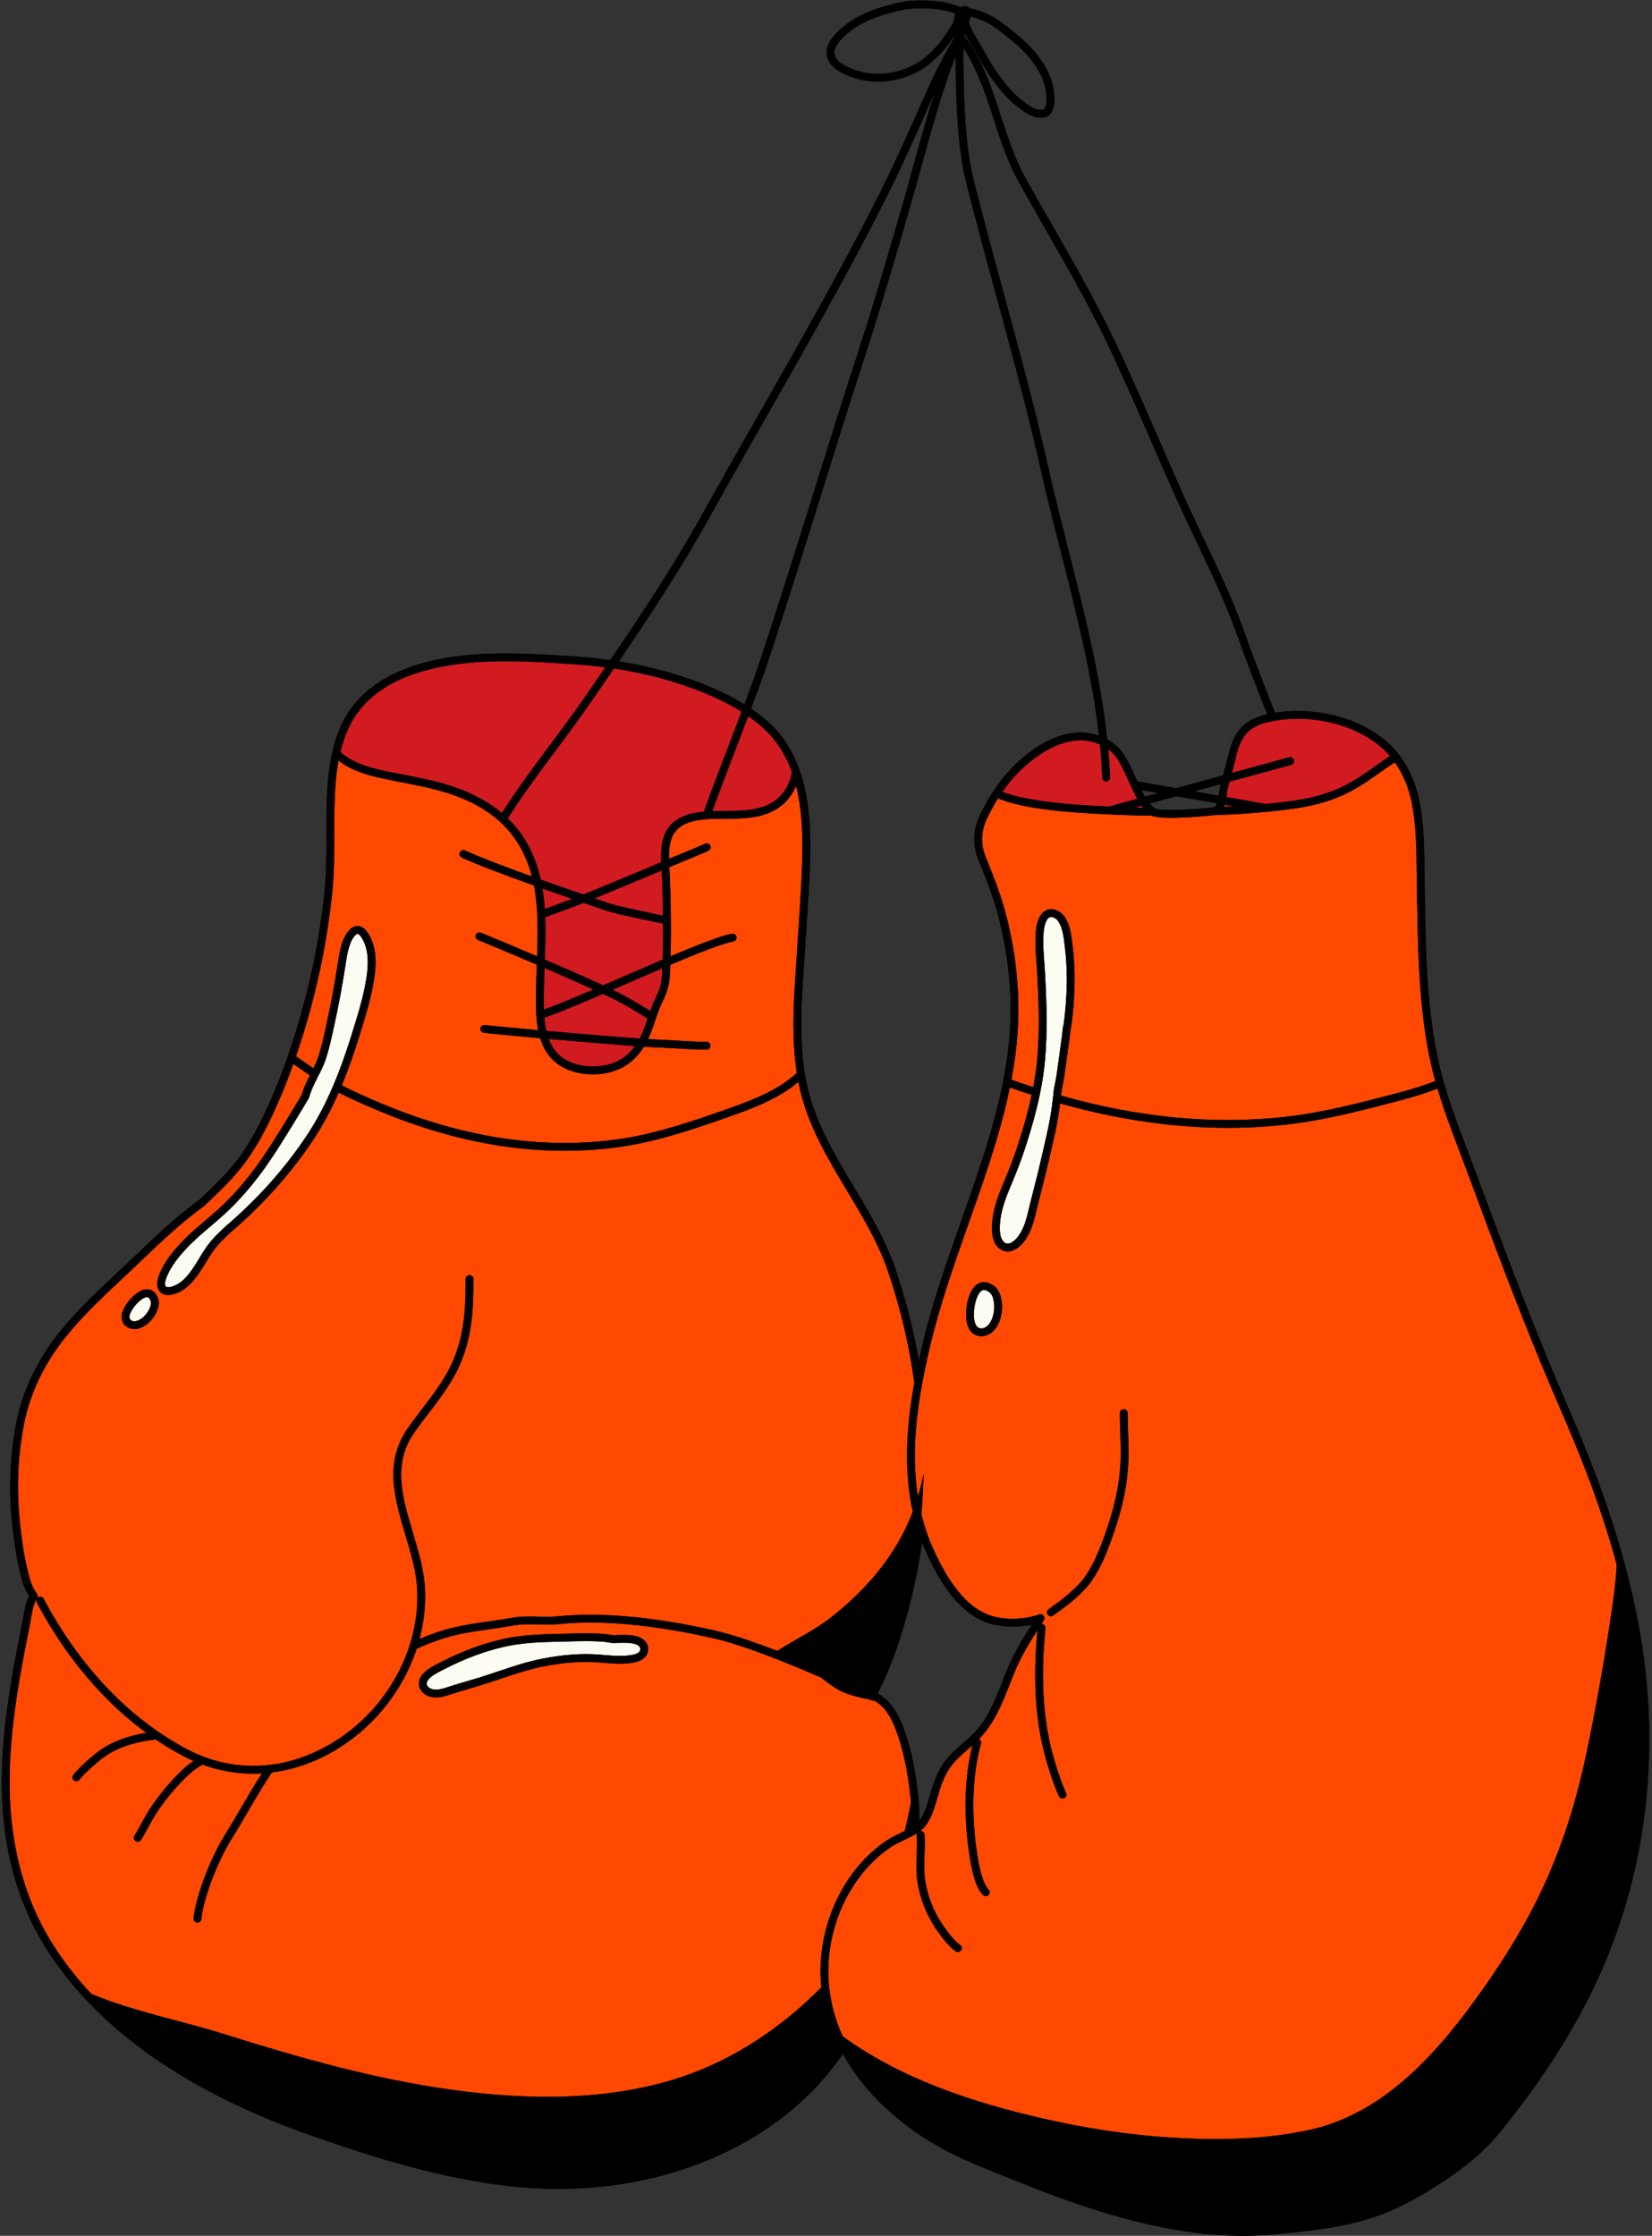 <?xml version="1.0" encoding="UTF-8"?><svg xmlns="http://www.w3.org/2000/svg" xmlns:xlink="http://www.w3.org/1999/xlink" height="500.1" preserveAspectRatio="xMidYMid meet" version="1.0" viewBox="-0.4 -0.1 369.6 500.1" width="369.6" zoomAndPan="magnify"><rect x="-0.4" y="-0.1" width="369.6" height="500.1" fill="#333333" stroke="none"/><g id="change1_1"><path d="M366.563,365.405c-1.041-6.084-2.492-12.364-4.311-18.663c-2.072-7.244-4.647-14.654-7.875-22.654 c-1.492-3.695-3.087-7.413-4.629-11.008c-1.285-2.994-2.614-6.091-3.873-9.154c-2.562-6.223-5.245-12.998-8.201-20.713 c-2.382-6.223-4.903-12.943-7.929-21.149c-0.634-1.718-1.289-3.433-1.944-5.151c-1.963-5.149-3.994-10.472-5.452-15.828 c-3.444-12.655-3.695-26.022-3.937-38.948l-0.056-2.945c-0.026-1.285-0.038-2.581-0.051-3.885c-0.049-5.346-0.1-10.876-1.127-16.147 c-0.779-3.959-2.377-7.585-4.624-10.488c-0.525-0.678-1.109-1.341-1.739-1.972c-5.961-5.96-16.443-8.887-25.955-7.367 c-1.864-4.715-4.936-12.57-6.43-16.863c-2.661-7.64-6.131-14.939-9.486-21.997c-1.462-3.075-2.974-6.254-4.404-9.43 c-1.947-4.323-3.881-8.765-5.75-13.062c-3.36-7.72-6.834-15.704-10.561-23.393c-3.939-8.13-8.522-16.119-12.954-23.845 c-2.081-3.627-4.232-7.377-6.286-11.088c-2.327-4.204-3.9-9.024-5.421-13.686c-2.062-6.318-4.209-12.834-8.268-18.114 c0.069-0.113,0.131-0.226,0.191-0.331c0.01-0.017,0.021-0.034,0.031-0.051c0.445,0.924,0.979,1.781,1.501,2.616 c0.386,0.618,0.785,1.257,1.13,1.899c0.939,1.749,2.057,3.771,3.451,5.638c1.436,1.923,3.063,4.103,5.183,5.766l0.447,0.354 c1.396,1.115,3.1,2.477,5.224,2.477c0.234,0,0.471-0.017,0.714-0.052c1.044-0.15,2.721-1.082,2.225-5.641 c-0.635-5.857-5.383-10.519-8.157-12.777l-0.626-0.511c-1.636-1.339-3.326-2.724-5.201-3.77c-0.035-0.019-2.818-1.437-4.868-1.685 c-0.241-0.358-0.721-0.57-1.355-0.498c-0.295,0.033-0.527,0.122-0.733,0.232c-1.709-0.79-3.846-1.269-6.544-1.45 c-2.848-0.19-5.441-0.013-7.703,0.531c-4.347,1.046-8.877,2.474-12.555,5.806c-1.254,1.138-4.588,4.159-2.404,7.526 c1.152,1.779,3.526,2.745,5.465,3.388c4.757,1.578,10.174,0.94,14.869-1.752c0.972-0.558,1.951-1.307,2.993-2.293 c0.96-0.906,2.048-1.935,2.889-3.042c0.567-0.746,1.092-1.508,1.596-2.273c0.018,0.07,0.042,0.139,0.066,0.209 c-3.805,6.766-5.255,10.022-7.066,14.095c-0.354,0.798-0.723,1.626-1.126,2.519l-1.479,3.288c-2.34,5.211-4.55,10.132-7.099,15.181 c-8.505,16.856-17.966,33.462-27.116,49.521c-4.161,7.303-8.464,14.855-12.639,22.363c-6.296,11.319-13.388,22.033-20.473,32.411 c-2.539-0.354-5.127-0.627-7.765-0.801l-0.652-0.043c-12.178-0.797-25.986-1.704-37.805,2.948 c-6.455,2.548-11.215,6.714-13.762,12.047c-0.467,0.977-0.886,2.008-1.253,3.087c-0.075,0.22-0.138,0.45-0.209,0.674 c-0.103,0.325-0.21,0.646-0.303,0.979c-0.158,0.563-0.303,1.136-0.434,1.72c0,0.001,0,0.001,0,0.002 c-0.973,4.24-1.186,8.708-1.263,12.13c-0.043,2.014-0.045,4.025-0.047,6.035c-0.006,4.548-0.012,9.25-0.515,13.85 c-0.969,8.811-2.648,17.517-4.99,25.877c-2.568,9.193-5.464,17.034-8.853,23.972c-2.09,4.292-4.24,7.746-6.571,10.56 c-2.323,2.8-4.976,5.297-7.544,7.71c-5.214,3.789-9.948,8.307-14.526,12.674l-1.429,1.362c-0.912,0.866-1.83,1.728-2.749,2.591 c-4.405,4.132-8.962,8.406-12.785,13.253c-4.841,6.144-8,12.807-9.389,19.8c-1.462,7.362-1.779,15.061-0.942,22.886 c0.324,2.971,0.759,6.461,1.549,9.886c0.442,1.958,0.984,4.357,2.229,6.199c-0.817,1.598-1.109,3.369-1.394,5.088 c-0.095,0.581-0.191,1.161-0.308,1.729c-0.592,2.904-1.356,6.735-2.026,10.619c-1.416,8.199-2.163,14.947-2.352,21.235 c-0.463,15.477,2.862,28.968,9.884,40.096c2.192,3.476,4.747,6.85,7.595,10.026c11.83,13.247,29.252,23.966,51.782,31.86 c13.74,4.808,28.581,9.501,44.013,11.264c3.78,0.433,7.522,0.649,11.221,0.649c10.009,0,19.694-1.582,28.906-4.731 c10.876-3.722,20.523-9.66,27.898-17.172c2.503-2.555,4.773-5.34,6.837-8.284c2.094,3.757,4.796,7.35,7.993,10.567 c3.76,3.779,8.143,7.119,13.027,9.926c4.649,2.678,9.695,4.698,14.577,6.651l2.09,0.839c12.216,4.916,25.455,9.746,39.487,11.782 c4.211,0.606,8.272,0.908,12.269,0.908c2.468,0,4.911-0.115,7.35-0.344c6.796-0.642,12.907-1.302,18.899-2.889 c5.702-1.516,11.081-4.027,17.444-8.14c4.142-2.669,9.436-6.393,13.649-11.535c9.403-11.469,16.823-23.047,22.056-34.413 c5.268-11.46,8.776-23.674,10.425-36.301C369.208,392.91,368.912,379.124,366.563,365.405z M216.741,3.581 c1.214,0.27,3.095,1.011,3.821,1.416c1.739,0.97,3.369,2.305,4.945,3.596l0.63,0.515c2.566,2.088,6.956,6.374,7.524,11.613 c0.233,2.132-0.064,3.63-0.738,3.726c-1.715,0.241-3.182-0.926-4.603-2.061l-0.458-0.364c-1.937-1.52-3.424-3.511-4.862-5.437 c-1.322-1.771-2.361-3.649-3.313-5.42c-0.371-0.691-0.785-1.356-1.186-1.998c-0.678-1.086-1.319-2.113-1.757-3.246 c-0.143-0.372-0.263-0.73-0.37-1.083C216.507,4.422,216.649,4.001,216.741,3.581z M272.635,175.623 c-0.129,0.536-0.212,1.143-0.293,1.73c-0.024,0.172-0.049,0.351-0.075,0.531l-5.517-0.971l5.976-1.633 C272.697,175.396,272.663,175.507,272.635,175.623z M271.898,179.589c-0.138,0.391-0.316,0.693-0.556,0.819 c-0.018,0.01-0.119,0.05-0.136,0.06c-0.025,0.008-0.054,0.013-0.083,0.019c0,0-0.001,0-0.001,0 c-2.251,0.357-11.831,0.966-13.075,0.293c-0.009-0.007-0.018-0.014-0.028-0.02c-0.423-0.288-0.818-0.678-1.193-1.135l5.985-1.635 L271.898,179.589z M255.781,178.104c-0.279-0.47-0.547-0.971-0.809-1.493l3.815,0.671L255.781,178.104z M205.891,344.86 c0.27,0.695,0.539,1.391,0.847,2.079c4.263,9.516,9.132,14.838,14.884,16.269c2.756,0.683,5.91,0.702,8.802,0.09 c-2.106,3.27-3.954,6.376-5.363,9.771c-0.43,1.026-0.836,2.058-1.239,3.085c-1.805,4.596-3.511,8.937-7.178,12.269 c-0.483,0.439-0.976,0.864-1.468,1.289c-1.39,1.2-2.826,2.44-4.012,3.96c-1.938,2.479-2.791,5.366-3.544,7.914l-0.118,0.406 c-0.504,1.73-1.112,3.781-2.21,5.196c0.012-1.706-0.051-3.418-0.223-5.134c-0.063-0.612-0.127-1.214-0.205-1.812 c-0.492-4.162-1.207-7.766-2.185-11.017c-0.981-3.248-2.203-6.569-4.49-8.857c-0.009-0.008-0.018-0.017-0.026-0.024 c-0.338-0.337-0.712-0.656-1.108-0.946c-0.347-0.257-0.712-0.481-1.093-0.669c3.002-5.967,5.459-12.918,7.5-21.211 C204.487,353.368,205.295,349.137,205.891,344.86z M221.909,26.511c1.547,4.739,3.146,9.64,5.554,13.99 c2.06,3.722,4.215,7.479,6.298,11.111c4.417,7.7,8.984,15.662,12.898,23.738c3.71,7.656,7.177,15.623,10.53,23.327 c1.871,4.301,3.807,8.749,5.759,13.082c1.437,3.192,2.953,6.379,4.418,9.462c3.336,7.016,6.785,14.272,9.415,21.823 c1.472,4.225,4.453,11.86,6.332,16.617c-2.664,0.603-4.691,1.682-6.017,3.219c-1.594,1.839-2.296,4.23-2.771,6.322 c-0.257,1.109-0.556,2.188-0.872,3.33c-0.073,0.263-0.139,0.535-0.212,0.8l-10.515,2.873l-8.668-1.525 c-0.131-0.289-0.262-0.58-0.391-0.869c-1.159-2.588-2.358-5.263-4.005-6.828c-0.132-0.131-0.266-0.252-0.391-0.349 c-0.628-0.516-1.28-0.954-1.951-1.332c-1.498-14.078-5.129-28.392-8.667-42.312c-1.543-6.072-3.139-12.351-4.489-18.38 c-2.917-13.034-6.492-26.162-9.949-38.858c-2.29-8.411-4.658-17.108-6.808-25.681c-2.064-8.231-2.248-20.049-2.264-29.462 C218.265,15.346,220.114,21.01,221.909,26.511z M212.999,4.816c-0.028,0.049-0.06,0.113-0.086,0.154 c-0.926,1.468-1.802,2.854-2.836,4.214c-0.754,0.994-1.742,1.927-2.698,2.83c-0.942,0.889-1.813,1.559-2.664,2.048 c-4.263,2.443-9.167,3.029-13.452,1.61c-1.539-0.511-3.684-1.344-4.55-2.682c-0.965-1.488-0.334-3.068,2.112-5.285 c3.387-3.069,7.668-4.41,11.792-5.403c1.541-0.371,3.26-0.558,5.129-0.558c0.665,0,1.348,0.024,2.048,0.071 c2.274,0.152,4.136,0.549,5.59,1.156C213.163,3.573,213.056,4.193,212.999,4.816z M213.405,12.395 c0.041,9.182,0.327,20.19,2.31,28.101c2.155,8.59,4.525,17.296,6.817,25.716c3.452,12.676,7.021,25.785,9.93,38.781 c1.355,6.053,2.954,12.344,4.5,18.429c3.437,13.519,6.967,27.411,8.518,41.043c-1.759-0.636-3.636-0.859-5.619-0.64 c-6.524,0.738-12.683,5.964-16.272,10.609c-0.585,0.757-1.179,1.592-1.767,2.482c0,0.001,0,0.002-0.001,0.002 c-0.926,1.405-1.695,2.741-2.32,4.028c-3.356,5.753-1.442,10.266-0.721,11.965l0.118,0.28c1.835,4.532,3.267,8.392,4.288,12.506 c2.123,8.496,2.905,16.993,2.324,25.256c-0.502,7.149-2.017,14.746-4.769,23.911c-1.842,6.119-4.008,12.25-6.104,18.179 c-3.212,9.092-6.535,18.495-8.776,28.1c-0.238,1.02-0.469,2.055-0.695,3.098c-1.203-6.959-2.955-13.834-5.261-20.583 c-2.229-6.545-5.827-12.538-9.306-18.333c-4.138-6.892-8.416-14.018-10.286-21.986c-1.896-8.06-1.559-16.51-1.051-24.477 c0.161-2.578,0.335-5.154,0.509-7.728c0.337-5.001,0.686-10.172,0.927-15.269c0.38-7.949,0.379-16.31-2.185-23.608 c-1.466-4.172-3.595-7.576-6.484-10.358c-0.413-0.397-0.841-0.782-1.285-1.155c-0.963-0.809-2.012-1.578-3.111-2.325 c1.336-3.541,2.486-6.659,3.173-8.716c4.3-12.874,8.416-26.064,12.395-38.82c3.103-9.948,6.313-20.235,9.565-30.223 c4.087-12.55,7.797-25.28,10.887-36.077c0.713-2.491,1.416-5.042,2.127-7.623C208.055,28.709,210.403,20.223,213.405,12.395z M158.127,115.989c4.171-7.5,8.471-15.048,12.631-22.347c9.16-16.077,18.632-32.704,27.158-49.598 c2.566-5.085,4.785-10.023,7.133-15.252l1.478-3.285c0.404-0.896,0.774-1.727,1.13-2.528c0.341-0.766,0.668-1.502,1-2.238 c-1.649,5.202-3.116,10.529-4.558,15.759c-0.71,2.575-1.412,5.121-2.122,7.605c-3.086,10.783-6.791,23.494-10.869,36.018 c-3.255,9.998-6.467,20.29-9.572,30.244c-3.976,12.747-8.089,25.929-12.384,38.786c-0.656,1.964-1.745,4.923-3.016,8.294 c-4.154-2.578-9.198-4.783-15.303-6.669c-4.058-1.256-8.338-2.233-12.786-2.939C144.996,137.643,151.938,127.117,158.127,115.989z"/></g><g id="change2_1"><path d="M68.81,226.525c2.368-8.451,4.065-17.251,5.045-26.157c0.513-4.694,0.519-9.443,0.525-14.038 c0.002-1.998,0.004-3.997,0.047-5.999c0.07-3.119,0.24-6.723,0.915-10.313c1.986,1.589,4.758,2.803,8.446,3.678 c1.99,0.47,4.017,0.864,5.977,1.246c3.479,0.677,7.077,1.377,10.498,2.51c6.125,2.035,10.819,5.144,13.95,9.24 c2.179,2.851,3.54,5.975,4.389,9.256c-5.685-2.042-11.413-4.198-14.959-5.815c-0.442-0.201-0.957-0.007-1.155,0.431 c-0.2,0.438-0.007,0.956,0.431,1.155c3.812,1.739,10.084,4.082,16.14,6.245c0.986,5.085,0.899,10.49,0.712,15.838 c-5.536-2.366-10.544-4.45-12.583-5.273c-0.447-0.177-0.954,0.035-1.135,0.483c-0.18,0.447,0.036,0.955,0.483,1.135 c2.11,0.851,7.407,3.056,13.168,5.522c-0.07,1.885-0.139,3.822-0.157,5.692l-0.008,0.723c-0.031,2.605-0.061,5.514,0.463,8.238 c-6.234-0.561-11.215-1.038-11.935-1.134c-0.49-0.061-0.916,0.272-0.98,0.748c-0.064,0.478,0.272,0.917,0.748,0.98 c0.982,0.131,6.217,0.63,12.612,1.201c0.683,2.227,1.854,4.242,3.878,5.733c2.134,1.568,5.02,2.366,7.92,2.366 c2.49,0,4.99-0.589,7.032-1.783c1.732-1.013,3.233-2.531,4.407-4.419c1.417,0.094,2.585,0.16,3.402,0.189 c1.371,0.05,2.745,0.132,4.12,0.215c2.124,0.127,4.322,0.26,6.486,0.262c0.001,0,0.001,0,0.001,0c0.481,0,0.872-0.39,0.872-0.871 c0-0.482-0.389-0.873-0.871-0.873c-2.113-0.002-4.284-0.132-6.384-0.259c-1.389-0.084-2.777-0.167-4.162-0.216 c-0.663-0.024-1.528-0.07-2.552-0.133c0.622-1.315,1.09-2.681,1.535-4.01c0.417-1.246,0.849-2.533,1.403-3.726l0.075-0.161 c0.677-1.45,1.377-2.95,1.652-4.612c0.23-1.376,0.275-2.762,0.309-4.109c6.318-2.674,11.736-4.821,14.096-5.227 c0.475-0.082,0.793-0.532,0.711-1.007c-0.082-0.473-0.526-0.796-1.007-0.711c-2.414,0.415-7.638,2.459-13.752,5.033 c0.087-3.671,0.104-6.826,0.052-9.876c-0.053-3.018-0.106-6.137-0.283-9.22l-0.027-0.472c-0.007-0.119-0.013-0.241-0.02-0.362 c1.056-0.444,2.112-0.887,3.177-1.321c1.831-0.746,3.724-1.517,5.557-2.338c0.44-0.197,0.636-0.712,0.44-1.152 c-0.197-0.441-0.713-0.64-1.152-0.44c-1.806,0.809-3.685,1.575-5.502,2.315c-0.87,0.354-1.729,0.719-2.593,1.078 c-0.031-1.683,0.078-3.39,0.677-4.846c1.383-3.376,5.487-3.963,8.905-4.096c0.948-0.035,1.913-0.037,2.883-0.039 c3.245-0.007,6.601-0.014,9.723-1.225c2.896-1.131,5.076-3.298,6.26-6.134c1.604,6.327,1.561,13.364,1.238,20.11 c-0.24,5.079-0.589,10.241-0.925,15.234c-0.174,2.578-0.348,5.156-0.509,7.736c-0.437,6.85-0.732,14.058,0.364,21.138 c-3.747,3.436-8.547,5.59-14.58,7.727c-7.607,2.69-16.229,5.739-24.622,6.998c-17.131,2.564-35.232-0.101-53.806-7.918 c-3.126-1.32-6.061-2.601-8.814-4.015c1.384-3.327,2.692-7.004,3.976-11.164l0.282-0.911c0.89-2.878,1.812-5.854,2.456-8.886 c0.704-3.306,1.248-6.808,0.469-10.015c-0.041-0.169-1.001-4.033-3.137-4.596c-0.573-0.152-1.445-0.129-2.35,0.834 c-1.599,1.701-2.139,4.552-2.52,7.09c-0.701,4.66-1.559,9.287-2.625,14.143l-0.114,0.52c-0.47,2.146-0.957,4.365-1.631,6.446 c-0.303,0.935-0.708,1.818-1.153,2.713c-0.073-0.053-0.149-0.1-0.222-0.153c-0.466-0.34-1.149-0.807-1.963-1.36 c-0.52-0.355-1.103-0.754-1.706-1.171C66.87,233.121,67.863,229.915,68.81,226.525z M24.28,447.527 c-1.411-0.499-2.809-1.04-4.2-1.597c-0.421-0.45-0.851-0.896-1.258-1.352c-2.784-3.105-5.28-6.4-7.419-9.794 c-6.834-10.83-10.069-23.989-9.616-39.113c0.186-6.205,0.924-12.875,2.327-20.992c0.667-3.86,1.428-7.674,2.016-10.566 c0.121-0.589,0.22-1.19,0.319-1.794c0.302-1.824,0.586-3.546,1.453-4.986c0.187-0.311,0.162-0.707-0.064-0.992 c-1.251-1.578-1.801-4.017-2.262-6.055c-0.752-3.258-1.165-6.545-1.499-9.611c-0.818-7.647-0.509-15.169,0.919-22.358 c1.334-6.722,4.379-13.135,9.048-19.06c3.742-4.745,8.249-8.973,12.608-13.062c0.922-0.865,1.843-1.729,2.758-2.598l1.432-1.364 c4.549-4.341,9.254-8.83,14.39-12.558c0.03-0.021,0.058-0.045,0.086-0.07c2.497-2.347,5.327-5.008,7.733-7.906 c2.42-2.922,4.644-6.491,6.796-10.909c1.945-3.982,3.725-8.268,5.378-12.914c0.465,0.32,0.915,0.628,1.326,0.908 c0.794,0.541,1.462,0.996,1.916,1.327c0.15,0.11,0.307,0.21,0.459,0.318c-0.163,0.323-0.329,0.645-0.485,0.971 c-0.458,0.958-0.969,2.099-1.311,3.332c-1.187,2.041-2.432,4.076-3.601,5.972l-0.205,0.334c-2.084,3.385-4.24,6.885-6.617,10.095 c-2.541,3.43-5.24,6.467-8.026,9.024c-1.032,0.947-2.115,1.867-3.163,2.758c-1.994,1.694-4.056,3.447-5.902,5.493 c-1.613,1.791-3.399,3.982-4.41,6.657c-0.325,0.859-0.696,2.129-0.162,3.229c0.405,0.835,1.175,1.275,2.18,1.275 c0.329,0,0.684-0.048,1.06-0.144c3.288-0.839,5.279-3.719,7.037-6.599l0.325-0.533c0.806-1.324,1.566-2.576,2.508-3.682 c1.253-1.471,2.67-2.741,4.134-4.02c6.649-5.813,12.419-12.328,17.154-19.367c2.195-3.264,4.135-6.827,5.936-10.932 c2.767,1.415,5.702,2.694,8.823,4.012c14.23,5.989,28.198,8.999,41.69,8.999c4.404,0,8.758-0.32,13.053-0.963 c8.558-1.285,17.264-4.363,24.945-7.078c5.812-2.06,10.531-4.152,14.357-7.369c0.12,0.615,0.227,1.232,0.371,1.844 c1.932,8.234,6.282,15.479,10.489,22.485c3.432,5.718,6.981,11.63,9.151,17.999c0,0,0,0,0,0.001 c2.79,8.162,4.764,16.51,5.916,24.971c-1.702,9.309-2.484,19.238-0.352,28.838c-0.829,2.165-1.804,4.273-2.94,6.291 c-3.812,6.79-9.183,12.481-15.264,17.285c-3.723,2.952-8.031,4.937-12.002,7.508c-0.034,0.022-0.057,0.05-0.087,0.074 c-4.999-1.938-10.018-3.666-13.885-4.542c-13.769-3.117-25.625-4.195-35.249-3.208c-1.442,0.146-2.849,0.107-4.338,0.067 c-1.925-0.051-3.908-0.104-5.959,0.271c-1.718,0.313-3.489,0.566-5.202,0.813c-2.01,0.288-4.088,0.586-6.102,0.981 c-3.008,0.587-6.013,1.532-9.338,2.938c0.967-3.656,1.414-7.425,1.232-11.187c-0.2-4.144-1.464-8.386-2.686-12.487 c-2.367-7.942-4.601-15.443,0.191-22.361c1.069-1.544,2.224-3.054,3.34-4.513c2.866-3.748,5.829-7.623,7.598-12.407 c2.208-5.966,2.388-11.486,2.388-17.567c0-0.482-0.39-0.872-0.872-0.872c-0.482,0-0.872,0.39-0.872,0.872 c0,5.91-0.171,11.266-2.279,16.962c-1.679,4.539-4.433,8.14-7.348,11.952c-1.129,1.476-2.296,3.002-3.389,4.581 c-5.269,7.606-2.808,15.864-0.428,23.852c1.193,4.002,2.426,8.14,2.616,12.073c0.635,13.14-6.526,26.439-18.243,33.879 c-10.638,6.759-22.778,7.433-33.298,1.854c-2.178-1.154-4.236-2.415-6.196-3.75c-0.014-0.012-0.03-0.021-0.045-0.032 c-12.74-8.691-20.959-20.706-25.791-29.842c-0.225-0.426-0.75-0.589-1.178-0.363c-0.425,0.225-0.588,0.752-0.363,1.178 c4.693,8.874,12.529,20.412,24.516,29.17c-0.354,0.053-0.709,0.11-1.064,0.181c-3.993,0.796-6.963,2.015-9.632,3.953 c-1.281,0.932-4.486,3.719-5.671,5.296c-0.29,0.384-0.212,0.931,0.173,1.22c0.157,0.119,0.341,0.175,0.523,0.175 c0.265,0,0.526-0.12,0.698-0.348c1.048-1.395,4.067-4.034,5.302-4.932c2.455-1.783,5.215-2.909,8.948-3.653 c0.724-0.145,1.446-0.237,2.211-0.336c0.199-0.026,0.399-0.053,0.598-0.08c1.948,1.316,3.995,2.56,6.153,3.704 c0.762,0.404,1.534,0.766,2.31,1.108c-0.74,0.489-1.452,1.042-2.143,1.686c-2.709,2.5-5.284,5.529-7.446,8.762 c-0.76,1.133-1.4,2.312-2.02,3.454c-0.506,0.933-1.03,1.898-1.61,2.816c-0.257,0.407-0.135,0.946,0.272,1.203 c0.144,0.09,0.306,0.134,0.464,0.134c0.289,0,0.572-0.144,0.739-0.407c0.609-0.966,1.147-1.957,1.667-2.915 c0.629-1.157,1.221-2.25,1.937-3.316c2.086-3.121,4.57-6.042,7.183-8.454c0.949-0.885,1.932-1.586,2.988-2.149 c3.686,1.349,7.501,2.033,11.339,2.033c0.646,0,1.294-0.035,1.941-0.073c-1.687,2.608-3.268,5.299-4.797,7.918 c-1.178,2.018-2.396,4.105-3.632,6.089c-2.842,4.548-6.282,13.027-6.872,18.396c-0.053,0.479,0.293,0.91,0.772,0.962 c0.032,0.003,0.064,0.005,0.096,0.005c0.439,0,0.816-0.33,0.866-0.777c0.564-5.133,3.877-13.278,6.618-17.664 c1.249-2.008,2.474-4.105,3.658-6.133c1.743-2.987,3.547-6.074,5.505-9.007c5.193-0.654,10.354-2.512,15.214-5.598 c8.219-5.22,14.276-13.214,17.176-22.066c3.749-1.681,7.037-2.769,10.315-3.41c1.97-0.386,4.025-0.681,6.013-0.965 c1.729-0.248,3.518-0.504,5.268-0.823c1.875-0.345,3.684-0.295,5.599-0.242c1.476,0.038,3.004,0.08,4.563-0.076 c9.429-0.966,21.103,0.099,34.687,3.174c6.514,1.474,16.556,5.512,23.986,8.767c1.158,0.863,2.287,1.782,3.534,2.518 c1.312,0.78,2.748,1.285,4.219,1.684c1.427,0.381,2.881,0.665,4.308,1.055c0.019,0.005,0.038,0.011,0.057,0.016 c0.226,0.122,0.449,0.256,0.661,0.413c0.335,0.245,0.646,0.511,0.925,0.791l0.001-0.001c0.007,0.008,0.014,0.015,0.021,0.021 c2.008,2.015,3.129,5.091,4.041,8.114c0.948,3.152,1.643,6.658,2.124,10.731c0.079,0.594,0.14,1.179,0.2,1.771 c0.033,0.329,0.049,0.657,0.074,0.985c-0.433,2.09-0.89,4.175-1.381,6.252c-0.291,0.142-0.587,0.283-0.888,0.425 c-1.095,0.518-2.227,1.053-3.268,1.758c-9.287,6.288-15.05,18.193-14.681,30.328c0.025,0.813,0.088,1.627,0.171,2.44 c-8.834,8.966-19.641,16.233-31.546,20.154c-16.203,5.327-34.18,5.097-50.906,2.801c-17.356-2.376-34.277-7.162-50.95-12.418 C41.458,452.277,32.692,450.487,24.28,447.527z M93.356,376.948c0.152,0.87,0.719,1.616,1.597,2.103 c0.699,0.386,1.431,0.531,2.162,0.531c1.218,0,2.434-0.401,3.488-0.748l0.127-0.042c1.273-0.418,2.589-0.803,3.861-1.174 c0.927-0.271,1.854-0.541,2.776-0.827c1.394-0.433,2.774-0.897,4.152-1.361c3.215-1.081,6.54-2.199,9.932-2.845 c4.401-0.837,8.245-1.124,11.765-0.87c0.441,0.031,0.889,0.069,1.341,0.107c2.323,0.195,4.722,0.396,7.024-0.091 c1.82-0.386,2.828-1.278,2.996-2.65c0.179-1.463-0.769-2.667-2.475-3.144c-1.402-0.391-2.841-0.354-4.234-0.318l-0.258,0.007 c-0.24,0.007-0.525,0.024-0.829,0.046c-1.006-0.186-1.872-0.296-2.72-0.345c-2.455-0.144-4.944-0.078-7.349-0.016l-1.638,0.04 c-4.317,0.101-8.781,0.206-13.144,1.214c-4.52,1.044-9.097,2.752-13.606,5.077l-0.489,0.249c-1.254,0.636-2.676,1.358-3.676,2.498 C93.489,375.157,93.202,376.066,93.356,376.948z M27.386,296.139c0.54,0.666,1.373,1.036,2.287,1.036 c0.156,0,0.313-0.011,0.473-0.032c1.758-0.241,3.219-1.659,4.001-2.904c0.431-0.687,1.372-2.446,0.805-3.949 c-0.597-1.587-1.6-1.96-2.335-1.992c-1.012-0.048-1.871,0.484-2.511,0.948c-0.624,0.454-1.228,1.059-1.845,1.848 c-0.574,0.735-0.989,1.471-1.233,2.191C26.657,294.383,26.784,295.396,27.386,296.139z M344.262,304.589 c1.265,3.075,2.596,6.178,3.884,9.179c1.54,3.586,3.131,7.295,4.615,10.972c3.205,7.943,5.761,15.297,7.815,22.484 c0.262,0.908,0.5,1.813,0.746,2.72c-0.168,3.132-0.552,6.268-0.99,9.306c-1.596,11.036-3.537,22.107-5.833,33.018 c-1.994,9.502-4.831,18.854-8.749,27.753c-3.847,8.722-8.767,16.824-14.244,24.607c-9.653,13.704-21.779,27.922-38.913,31.68 c-9.884,2.163-20.272,2.358-30.333,1.764c-9.892-0.585-19.705-2.092-29.358-4.308c-15.583-3.568-31.694-8.852-44.762-18.384 c-0.203-0.451-0.41-0.901-0.594-1.355c-1.609-3.972-2.488-8.043-2.613-12.1c-0.351-11.552,5.11-22.869,13.914-28.831 c0.93-0.63,1.953-1.113,3.036-1.625c0.988-0.467,2.001-0.956,2.948-1.56c-0.083,0.145-0.139,0.307-0.126,0.486 c0.105,1.461,0.049,2.935-0.007,4.361c-0.076,1.975-0.155,4.017,0.18,6.12c0.59,3.693,1.886,7.039,3.965,10.228 c1.18,1.81,3.085,4.276,4.572,5.274c0.149,0.1,0.318,0.148,0.485,0.148c0.281,0,0.557-0.135,0.725-0.386 c0.269-0.4,0.162-0.941-0.238-1.21c-1.187-0.797-2.906-2.974-4.081-4.777c-1.942-2.981-3.154-6.105-3.704-9.551 c-0.308-1.934-0.236-3.801-0.16-5.779c0.056-1.473,0.115-2.996,0.004-4.552c-0.035-0.482-0.453-0.831-0.932-0.808 c-0.027,0.002-0.049,0.017-0.076,0.021c2.158-1.637,3.036-4.599,3.737-7.004l0.117-0.4c0.743-2.515,1.512-5.116,3.246-7.334 c1.08-1.386,2.39-2.516,3.777-3.713c0.291-0.251,0.578-0.507,0.867-0.761c-1.889,7.206-2.072,16.563-0.482,25.856 c0.46,2.701,1.328,6.223,2.843,7.668c0.169,0.162,0.386,0.241,0.602,0.241c0.23,0,0.459-0.091,0.631-0.27 c0.333-0.349,0.32-0.901-0.028-1.233c-0.887-0.846-1.757-3.351-2.329-6.701c-1.608-9.397-1.368-18.836,0.657-25.899 c0.12-0.416-0.093-0.833-0.471-1.013c3.421-3.494,5.169-7.873,6.841-12.131c0.398-1.015,0.799-2.035,1.225-3.052 c1.318-3.177,3.062-6.128,5.046-9.223c-1.103,11.738-0.407,21.275,2.204,29.947c0.665,2.207,1.494,4.79,2.6,7.212 c0.147,0.321,0.463,0.51,0.794,0.51c0.121,0,0.244-0.025,0.361-0.079c0.438-0.2,0.632-0.717,0.431-1.155 c-1.064-2.328-1.868-4.839-2.517-6.99c-2.587-8.591-3.251-18.075-2.091-29.848c0.047-0.48-0.304-0.906-0.782-0.954 c-0.046-0.004-0.087,0.011-0.132,0.013c0.186-0.285,0.37-0.568,0.559-0.856c0.205-0.313,0.188-0.722-0.043-1.017 c-0.168-0.215-0.423-0.334-0.686-0.334c-0.097,0-0.196,0.017-0.29,0.05c-3.082,1.087-6.945,1.277-10.083,0.5 c-5.198-1.293-9.683-6.294-13.713-15.289c-1.125-2.514-1.966-5.084-2.595-7.683c0.168-1.883,0.298-3.768,0.382-5.656 c0.053-1.099,0.089-2.198,0.106-3.297c-0.328,1.722-0.755,3.425-1.262,5.102c-1.779-11.206,0.185-22.802,2.599-33.154 c2.218-9.512,5.524-18.867,8.721-27.915c2.102-5.948,4.275-12.099,6.129-18.258c1.318-4.39,2.347-8.421,3.13-12.228 c1.638,0.589,3.283,1.138,4.89,1.651c-0.917,4.295-2.131,8.281-3.21,11.58c-0.779,2.381-1.709,4.824-3.014,7.919 c-1.093,2.595-2.191,5.377-2.547,8.321c-0.436,3.609,0.245,5.919,2.026,6.864c0.446,0.237,0.912,0.353,1.386,0.353 c1.32,0,2.704-0.896,3.899-2.581c1.436-2.026,2.048-4.586,2.586-6.845l0.238-0.987c0.263-1.064,0.533-2.124,0.804-3.186 c0.522-2.049,1.061-4.168,1.54-6.273c0.174-0.764,0.352-1.529,0.531-2.295c0.566-2.423,1.151-4.929,1.592-7.426 c0.195-1.104,0.365-2.264,0.524-3.53c12.787,3.626,25.341,5.465,37.496,5.465c4.397,0,8.742-0.238,13.027-0.715 c8.494-0.944,16.838-3.131,24.909-5.244c3.857-1.012,6.618-1.876,8.997-2.817c1.419,4.805,3.204,9.545,4.957,14.143 c0.653,1.713,1.305,3.423,1.937,5.133c3.03,8.212,5.552,14.939,7.937,21.169C339.007,291.565,341.695,298.352,344.262,304.589z M223.786,292.163c-0.011-0.997-0.204-3.44-1.759-4.598c-1.308-0.97-2.522-1.145-3.614-0.512c-1.046,0.608-1.583,1.722-1.935,2.626 c-0.349,0.899-0.575,1.941-0.69,3.187c-0.107,1.156-0.047,2.204,0.181,3.115c0.336,1.35,1.113,2.29,2.192,2.646 c0.325,0.107,0.662,0.16,1.001,0.16c0.844,0,1.7-0.324,2.418-0.938C223.235,296.433,223.804,293.984,223.786,292.163z M251.988,320.282c-0.05-1.409-0.101-2.866-0.101-4.295c0-0.482-0.39-0.872-0.872-0.872s-0.872,0.39-0.872,0.872 c0,1.459,0.052,2.932,0.102,4.356c0.071,2,0.144,4.067,0.072,6.104c-0.192,5.417-1.388,10.955-3.763,17.428 c-1.029,2.806-2.213,5.747-3.896,8.264c-2.106,3.151-5.626,5.679-8.455,7.71c-0.391,0.281-0.48,0.826-0.199,1.217 c0.17,0.236,0.438,0.363,0.709,0.363c0.176,0,0.353-0.054,0.508-0.163c2.943-2.114,6.605-4.744,8.887-8.158 c1.784-2.668,3.017-5.726,4.082-8.632c2.442-6.652,3.671-12.362,3.868-17.967C252.134,324.411,252.061,322.312,251.988,320.282z M308.531,172.539c-1.873,1.347-3.882,2.764-6.008,3.959c-3.765,2.134-8.126,3.526-13.328,4.252 c-5.436,0.763-11.282,1.243-17.872,1.469c-0.003,0-0.005,0.001-0.008,0.001c-1.017,0.116-11.478,1.228-14.003,0.131 c-3.846-0.041-7.948-0.191-13.263-0.486c-4.488-0.247-9.785-0.635-15.025-1.646c-1.779-0.342-4.026-0.862-6.131-1.743 c-0.713,1.122-1.327,2.206-1.856,3.29c-2.947,5.056-1.339,8.844-0.653,10.462l0.129,0.308c1.863,4.6,3.318,8.527,4.364,12.739 c2.167,8.673,2.965,17.353,2.372,25.8c-0.233,3.314-0.691,6.729-1.37,10.332c1.633,0.593,3.281,1.144,4.895,1.66 c0.36-1.898,0.659-3.841,0.849-5.809c0.653-6.801,0.362-13.711,0.038-19.653c-0.043-0.795-0.104-1.595-0.164-2.396 c-0.137-1.802-0.279-3.665-0.221-5.507c0.058-1.808,0.198-3.694,1.184-5.137c0.575-0.841,1.406-1.303,2.341-1.303h0.011 c1.127,0.004,2.284,0.686,3.02,1.779c1.168,1.735,1.438,3.966,1.678,5.934l0.05,0.41c0.688,5.526,0.602,11.391-0.264,17.933 c-0.025,0.193-0.074,0.381-0.144,0.561c-0.181,1.728-0.422,3.432-0.655,5.082l-0.023,0.163c-0.093,0.666-0.182,1.333-0.271,2 c-0.149,1.112-0.298,2.225-0.466,3.334c-0.163,1.07-0.381,2.134-0.595,3.162l-0.021,0.108c-0.042,0.432-0.086,0.83-0.13,1.234 c17.29,4.936,34.136,6.54,50.127,4.758c8.367-0.929,16.65-3.099,24.66-5.199c3.865-1.014,6.596-1.872,8.94-2.809 c-0.016-0.057-0.035-0.113-0.05-0.17c-3.499-12.863-3.752-26.34-3.998-39.373l-0.056-2.943c-0.026-1.29-0.038-2.593-0.05-3.903 c-0.05-5.269-0.099-10.716-1.095-15.829c-0.669-3.398-1.986-6.519-3.813-9.092c-0.295,0.2-0.588,0.401-0.884,0.601 C310.021,171.507,309.27,172.012,308.531,172.539z" fill="#FF4900"/></g><g id="change3_1"><path d="M145.955,223.857c-0.331,0.712-0.612,1.439-0.874,2.167c-2.011-1.228-3.943-2.4-5.964-3.483 c-0.653-0.35-1.503-0.773-2.49-1.247c1.063-0.46,2.14-0.927,3.227-1.399c2.673-1.16,5.367-2.328,7.952-3.432 c-0.035,1.049-0.095,2.063-0.264,3.073c-0.236,1.428-0.885,2.816-1.512,4.16L145.955,223.857z M132.618,200.84 c1.316,0.452,2.328,0.799,2.896,1c1.862,0.659,6.441,1.617,11.29,2.633l1.136,0.238c-0.003-0.237-0.006-0.474-0.01-0.709 c-0.053-3.049-0.107-6.15-0.282-9.201l-0.012-0.217c-4.074,1.757-8.238,3.47-12.273,5.127 C134.447,200.087,133.533,200.464,132.618,200.84z M121.423,216.407c-0.06,1.66-0.117,3.344-0.132,4.972l-0.009,0.727 c-0.014,1.158-0.026,2.381,0.011,3.616c2.75-0.977,6.662-2.602,11.074-4.493C129.147,219.76,125.245,218.052,121.423,216.407z M121.485,203.237c2.56-0.931,4.644-1.701,6.139-2.269c-2.037-0.704-4.306-1.493-6.662-2.327 C121.214,200.154,121.382,201.688,121.485,203.237z M123.919,167.771c-3.679,4.933-7.161,9.612-10.727,15.189 c0.872,0.844,1.684,1.728,2.406,2.673c2.604,3.407,4.116,7.13,4.98,11.021c3.473,1.234,6.816,2.391,9.541,3.328 c1.525-0.63,3.052-1.258,4.581-1.885c4.18-1.716,8.502-3.491,12.707-5.311c0.044-0.019,0.09-0.037,0.135-0.056 c-0.079-2.075-0.016-4.266,0.789-6.226c1.515-3.697,5.388-4.745,8.749-5.063c1.175-3.364,3.328-8.99,5.602-14.931 c0.956-2.499,1.925-5.028,2.826-7.407c-4.076-2.575-9.086-4.774-15.191-6.66c-4.227-1.308-8.696-2.316-13.355-3.016 c-1.442,2.108-2.883,4.208-4.315,6.291C129.573,160.187,126.698,164.043,123.919,167.771z M125.36,236.446 c3.388,2.488,9.238,2.704,13.037,0.482c1.244-0.727,2.353-1.769,3.283-3.052c-5.242-0.377-12.708-1.004-19.32-1.588 C122.97,233.925,123.906,235.374,125.36,236.446z M144.497,227.709c-2.109-1.289-4.116-2.512-6.204-3.631 c-0.922-0.494-2.231-1.133-3.795-1.866c-5.284,2.276-10.001,4.253-13.103,5.323c0.083,1.004,0.22,1.996,0.435,2.951 c7.127,0.636,15.427,1.34,20.884,1.718c0.04-0.076,0.083-0.148,0.122-0.225c0.676-1.334,1.145-2.733,1.641-4.214 C144.484,227.747,144.491,227.728,144.497,227.709z M121.489,214.538c4.606,1.979,9.396,4.079,13.035,5.764 c1.512-0.652,3.064-1.326,4.637-2.008c2.929-1.271,5.883-2.552,8.697-3.749c0.077-2.966,0.11-5.588,0.099-8.048l-1.51-0.317 c-5.121-1.072-9.542-1.999-11.514-2.696c-0.59-0.209-1.652-0.573-3.05-1.053c-0.526-0.18-1.104-0.379-1.708-0.586 c-1.759,0.718-5.888,2.23-8.595,3.212C121.696,208.2,121.604,211.381,121.489,214.538z M164.311,167.134 c-2.121,5.54-4.135,10.803-5.341,14.193c0.911-0.03,1.831-0.036,2.76-0.038c3.085-0.006,6.276-0.013,9.093-1.106 c3.187-1.245,5.353-3.991,5.969-7.554c-1.57-4.366-3.917-7.817-7.172-10.546c0-0.001,0-0.001-0.001-0.001 c-0.816-0.686-1.703-1.341-2.624-1.981C166.134,162.371,165.218,164.765,164.311,167.134z M84.189,171.999 c1.955,0.461,3.966,0.852,5.909,1.231c3.533,0.687,7.186,1.398,10.713,2.566c4.399,1.462,8.09,3.474,11.067,5.983 c3.544-5.522,6.997-10.163,10.642-15.052c2.771-3.715,5.635-7.557,8.69-11.999c1.269-1.844,2.544-3.701,3.82-5.566 c-2.222-0.29-4.481-0.521-6.78-0.672l-0.651-0.043c-11.999-0.789-25.598-1.68-37.052,2.83c-6.036,2.383-10.473,6.248-12.829,11.177 c-0.815,1.707-1.475,3.599-1.964,5.629C77.533,169.793,80.299,171.077,84.189,171.999z M255.348,180.577 c-0.112-0.142-0.211-0.31-0.318-0.461l-1.52,0.415C254.133,180.549,254.747,180.565,255.348,180.577z M273.457,180.391 c0.78-0.035,1.526-0.082,2.286-0.125l-2.119-0.373C273.573,180.063,273.522,180.232,273.457,180.391z M240.057,165.557 c-5.99,0.677-11.871,5.779-15.088,9.943c-0.366,0.474-0.737,0.98-1.107,1.513c1.874,0.744,3.884,1.185,5.492,1.494 c5.139,0.992,10.361,1.373,14.792,1.616c1.256,0.07,2.437,0.13,3.569,0.184l6.338-1.732c-0.712-1.266-1.354-2.661-1.977-4.051 c-1.09-2.433-2.217-4.948-3.632-6.291c-0.006-0.006-0.011-0.011-0.017-0.016c-0.08-0.081-0.161-0.155-0.247-0.222 c-0.208-0.171-0.422-0.322-0.635-0.476c0.189,2.101,0.329,4.195,0.41,6.282c0.019,0.482-0.356,0.887-0.837,0.905 c-0.012,0.001-0.023,0.001-0.035,0.001c-0.465,0-0.852-0.369-0.87-0.838c-0.096-2.467-0.283-4.95-0.531-7.441 C243.941,165.629,242.062,165.329,240.057,165.557z M283.715,161.31c-2.404,0.51-4.186,1.422-5.3,2.711 c-1.339,1.546-1.939,3.591-2.389,5.571c-0.251,1.082-0.548,2.159-0.838,3.208l12.826-3.505c0.457-0.129,0.944,0.146,1.07,0.611 c0.127,0.464-0.146,0.944-0.611,1.07l-13.804,3.772c-0.113,0.428-0.235,0.847-0.34,1.283c-0.108,0.451-0.182,0.989-0.261,1.559 c-0.027,0.196-0.055,0.396-0.085,0.596l8.809,1.55c2.115-0.204,4.174-0.435,6.16-0.714c4.982-0.696,9.14-2.018,12.712-4.043 c2.05-1.153,4.014-2.539,5.851-3.859c0.754-0.538,1.518-1.053,2.279-1.565c0.265-0.179,0.529-0.356,0.793-0.535 c-0.318-0.371-0.655-0.735-1.008-1.087c-4.596-4.597-12.099-7.266-19.62-7.266C287.859,160.669,285.757,160.877,283.715,161.31z" fill="#D11B20"/></g><g id="change4_1"><path d="M233.358,237.426c0.665-6.923,0.371-13.909,0.044-19.916c-0.044-0.808-0.106-1.619-0.167-2.433 c-0.134-1.756-0.272-3.571-0.216-5.318c0.05-1.551,0.159-3.153,0.881-4.209c0.25-0.367,0.545-0.544,0.901-0.544h0.004 c0.54,0.002,1.175,0.407,1.579,1.008c0.934,1.389,1.178,3.398,1.394,5.171l0.051,0.415v0.001c0.67,5.375,0.584,11.096-0.262,17.488 c-0.01,0.07-0.029,0.137-0.058,0.2c-0.042,0.089-0.068,0.183-0.078,0.28c-0.18,1.74-0.424,3.472-0.662,5.147l-0.022,0.163 c-0.094,0.671-0.184,1.341-0.273,2.012c-0.148,1.102-0.295,2.203-0.462,3.303c-0.156,1.026-0.37,2.065-0.578,3.071l-0.036,0.198 c-0.26,2.606-0.522,4.6-0.851,6.465c-0.433,2.45-1.013,4.933-1.574,7.334c-0.179,0.768-0.359,1.536-0.534,2.303 c-0.474,2.083-1.01,4.191-1.53,6.23c-0.272,1.065-0.542,2.13-0.807,3.198l-0.241,1c-0.526,2.208-1.07,4.491-2.312,6.242 c-0.402,0.565-1.81,2.352-3.045,1.696c-1.048-0.558-1.443-2.374-1.111-5.114c0.329-2.724,1.333-5.27,2.422-7.854 c1.323-3.14,2.268-5.624,3.064-8.053C230.597,251.658,232.66,244.696,233.358,237.426z M220.985,288.964 c-0.549-0.409-0.936-0.536-1.223-0.536c-0.2,0-0.35,0.061-0.474,0.133c-0.575,0.334-0.922,1.071-1.185,1.75 c-0.289,0.744-0.479,1.633-0.579,2.715c-0.089,0.961-0.043,1.813,0.136,2.533c0.108,0.434,0.387,1.193,1.046,1.411 c0.794,0.26,1.481-0.225,1.741-0.448c1.199-1.026,1.609-2.98,1.595-4.341C222.029,290.997,221.745,289.53,220.985,288.964z M29.635,292.169c-0.453,0.58-0.775,1.143-0.955,1.676c-0.1,0.295-0.226,0.844,0.059,1.196c0.353,0.435,0.937,0.408,1.169,0.375 c1.09-0.149,2.172-1.164,2.761-2.103c0.45-0.715,0.889-1.774,0.651-2.407c0,0-0.001,0-0.001-0.001 c-0.317-0.844-0.642-0.858-0.781-0.864c-0.014-0.001-0.028-0.001-0.042-0.001c-0.456,0-0.967,0.328-1.363,0.617 C30.64,291.015,30.151,291.509,29.635,292.169z M68.694,245.511c-1.215,2.09-2.487,4.172-3.681,6.109l-0.205,0.333 c-2.104,3.417-4.279,6.949-6.701,10.218c-2.606,3.52-5.382,6.639-8.247,9.271c-1.056,0.969-2.153,1.902-3.212,2.802 c-1.951,1.658-3.968,3.372-5.737,5.333c-1.504,1.67-3.166,3.701-4.075,6.107c-0.326,0.862-0.401,1.485-0.224,1.851 c0.149,0.307,0.567,0.377,1.239,0.202c2.657-0.677,4.345-3.138,5.981-5.818l0.323-0.53c0.805-1.324,1.638-2.694,2.67-3.907 c1.33-1.562,2.8-2.88,4.313-4.203c6.535-5.711,12.205-12.113,16.854-19.026c4.097-6.092,7.299-13.262,10.382-23.247l0.282-0.913 c0.88-2.841,1.789-5.778,2.417-8.732c0.66-3.105,1.176-6.374,0.479-9.242c-0.344-1.424-1.225-3.146-1.888-3.321 c-0.022-0.006-0.047-0.009-0.071-0.009c-0.154,0-0.343,0.118-0.562,0.352c-1.359,1.446-1.82,4.509-2.067,6.154 c-0.706,4.7-1.572,9.364-2.646,14.258l-0.114,0.519c-0.479,2.187-0.974,4.448-1.676,6.611c-0.458,1.414-1.123,2.715-1.766,3.973 c-0.254,0.498-0.509,0.996-0.749,1.499c-0.437,0.915-0.925,2.005-1.229,3.144C68.763,245.373,68.733,245.444,68.694,245.511z M98.628,373.446c-1.168,0.593-2.375,1.205-3.153,2.092c-0.319,0.365-0.461,0.759-0.4,1.11c0.059,0.345,0.31,0.648,0.723,0.877 c1.195,0.662,2.824,0.127,4.259-0.347l0.128-0.042c1.301-0.428,2.631-0.816,3.918-1.191c0.918-0.269,1.835-0.536,2.747-0.819 c1.382-0.428,2.749-0.888,4.114-1.348c3.27-1.101,6.651-2.238,10.162-2.905c4.55-0.867,8.542-1.158,12.216-0.897 c0.449,0.032,0.903,0.071,1.362,0.109c2.195,0.184,4.465,0.375,6.517-0.059c1.525-0.323,1.599-0.928,1.627-1.156 c0.093-0.769-0.72-1.114-1.214-1.252h-0.001c-1.147-0.322-2.451-0.288-3.718-0.254l-0.259,0.007 c-0.246,0.006-0.546,0.027-0.863,0.05c-0.077,0.001-0.15,0-0.223-0.014c-0.978-0.184-1.808-0.292-2.61-0.34 c-1.048-0.06-2.109-0.083-3.171-0.083c-1.352,0-2.704,0.035-4.031,0.07l-1.643,0.041c-4.424,0.103-8.602,0.201-12.792,1.17 c-4.379,1.011-8.82,2.669-13.199,4.927L98.628,373.446z" fill="#FCFCF2"/></g><g id="change1_2"><path d="M366.563,365.405c-1.041-6.084-2.492-12.364-4.311-18.663c-2.072-7.244-4.647-14.654-7.875-22.654 c-1.492-3.695-3.087-7.413-4.629-11.008c-1.285-2.994-2.614-6.091-3.873-9.154c-2.562-6.223-5.245-12.998-8.201-20.713 c-2.382-6.223-4.903-12.943-7.929-21.149c-0.634-1.718-1.289-3.433-1.944-5.151c-1.963-5.149-3.994-10.472-5.452-15.828 c-3.444-12.655-3.695-26.022-3.937-38.948l-0.056-2.945c-0.026-1.285-0.038-2.581-0.051-3.885c-0.049-5.346-0.1-10.876-1.127-16.147 c-0.779-3.959-2.377-7.585-4.624-10.488c-0.525-0.678-1.109-1.341-1.739-1.972c-5.961-5.96-16.443-8.887-25.955-7.367 c-1.864-4.715-4.936-12.57-6.43-16.863c-2.661-7.64-6.131-14.939-9.486-21.997c-1.462-3.075-2.974-6.254-4.404-9.43 c-1.947-4.323-3.881-8.765-5.75-13.062c-3.36-7.72-6.834-15.704-10.561-23.393c-3.939-8.13-8.522-16.119-12.954-23.845 c-2.081-3.627-4.232-7.377-6.286-11.088c-2.327-4.204-3.9-9.024-5.421-13.686c-2.062-6.318-4.209-12.834-8.268-18.114 c0.069-0.113,0.131-0.226,0.191-0.331c0.01-0.017,0.021-0.034,0.031-0.051c0.445,0.924,0.979,1.781,1.501,2.616 c0.386,0.618,0.785,1.257,1.13,1.899c0.939,1.749,2.057,3.771,3.451,5.638c1.436,1.923,3.063,4.103,5.183,5.766l0.447,0.354 c1.396,1.115,3.1,2.477,5.224,2.477c0.234,0,0.471-0.017,0.714-0.052c1.044-0.15,2.721-1.082,2.225-5.641 c-0.635-5.857-5.383-10.519-8.157-12.777l-0.626-0.511c-1.636-1.339-3.326-2.724-5.201-3.77c-0.035-0.019-2.818-1.437-4.868-1.685 c-0.241-0.358-0.721-0.57-1.355-0.498c-0.295,0.033-0.527,0.122-0.733,0.232c-1.709-0.79-3.846-1.269-6.544-1.45 c-2.848-0.19-5.441-0.013-7.703,0.531c-4.347,1.046-8.877,2.474-12.555,5.806c-1.254,1.138-4.588,4.159-2.404,7.526 c1.152,1.779,3.526,2.745,5.465,3.388c4.757,1.578,10.174,0.94,14.869-1.752c0.972-0.558,1.951-1.307,2.993-2.293 c0.96-0.906,2.048-1.935,2.889-3.042c0.567-0.746,1.092-1.508,1.596-2.273c0.018,0.07,0.042,0.139,0.066,0.209 c-3.805,6.766-5.255,10.022-7.066,14.095c-0.354,0.798-0.723,1.626-1.126,2.519l-1.479,3.288c-2.34,5.211-4.55,10.132-7.099,15.181 c-8.505,16.856-17.966,33.462-27.116,49.521c-4.161,7.303-8.464,14.855-12.639,22.363c-6.296,11.319-13.388,22.033-20.473,32.411 c-2.539-0.354-5.127-0.627-7.765-0.801l-0.652-0.043c-12.178-0.797-25.986-1.704-37.805,2.948 c-6.455,2.548-11.215,6.714-13.762,12.047c-0.467,0.977-0.886,2.008-1.253,3.087c-0.075,0.22-0.138,0.45-0.209,0.674 c-0.103,0.325-0.21,0.646-0.303,0.979c-0.158,0.563-0.303,1.136-0.434,1.72c0,0.001,0,0.001,0,0.002 c-0.973,4.24-1.186,8.708-1.263,12.13c-0.043,2.014-0.045,4.025-0.047,6.035c-0.006,4.548-0.012,9.25-0.515,13.85 c-0.969,8.811-2.648,17.517-4.99,25.877c-2.568,9.193-5.464,17.034-8.853,23.972c-2.09,4.292-4.24,7.746-6.571,10.56 c-2.323,2.8-4.976,5.297-7.544,7.71c-5.214,3.789-9.948,8.307-14.526,12.674l-1.429,1.362c-0.912,0.866-1.83,1.728-2.749,2.591 c-4.405,4.132-8.962,8.406-12.785,13.253c-4.841,6.144-8,12.807-9.389,19.8c-1.462,7.362-1.779,15.061-0.942,22.886 c0.324,2.971,0.759,6.461,1.549,9.886c0.442,1.958,0.984,4.357,2.229,6.199c-0.817,1.598-1.109,3.369-1.394,5.088 c-0.095,0.581-0.191,1.161-0.308,1.729c-0.592,2.904-1.356,6.735-2.026,10.619c-1.416,8.199-2.163,14.947-2.352,21.235 c-0.463,15.477,2.862,28.968,9.884,40.096c2.192,3.476,4.747,6.85,7.595,10.026c11.83,13.247,29.252,23.966,51.782,31.86 c13.74,4.808,28.581,9.501,44.013,11.264c3.78,0.433,7.522,0.649,11.221,0.649c10.009,0,19.694-1.582,28.906-4.731 c10.876-3.722,20.523-9.66,27.898-17.172c2.503-2.555,4.773-5.34,6.837-8.284c2.094,3.757,4.796,7.35,7.993,10.567 c3.76,3.779,8.143,7.119,13.027,9.926c4.649,2.678,9.695,4.698,14.577,6.651l2.09,0.839c12.216,4.916,25.455,9.746,39.487,11.782 c4.211,0.606,8.272,0.908,12.269,0.908c2.468,0,4.911-0.115,7.35-0.344c6.796-0.642,12.907-1.302,18.899-2.889 c5.702-1.516,11.081-4.027,17.444-8.14c4.142-2.669,9.436-6.393,13.649-11.535c9.403-11.469,16.823-23.047,22.056-34.413 c5.268-11.46,8.776-23.674,10.425-36.301C369.208,392.91,368.912,379.124,366.563,365.405z M18.821,444.578 c-2.784-3.105-5.28-6.4-7.419-9.794c-6.834-10.83-10.069-23.989-9.616-39.113c0.186-6.205,0.924-12.875,2.327-20.992 c0.667-3.86,1.428-7.674,2.016-10.566c0.121-0.589,0.22-1.19,0.319-1.794c0.302-1.824,0.586-3.546,1.453-4.986 c0.187-0.311,0.162-0.707-0.064-0.992c-1.251-1.578-1.801-4.017-2.262-6.055c-0.752-3.258-1.165-6.545-1.499-9.611 c-0.818-7.647-0.509-15.169,0.919-22.358c1.334-6.722,4.379-13.135,9.048-19.06c3.742-4.745,8.249-8.973,12.608-13.062 c0.922-0.865,1.843-1.729,2.758-2.598l1.432-1.364c4.549-4.341,9.254-8.83,14.39-12.558c0.03-0.021,0.058-0.045,0.086-0.07 c2.497-2.347,5.327-5.008,7.733-7.906c2.42-2.922,4.644-6.491,6.796-10.909c1.945-3.982,3.725-8.268,5.378-12.914 c0.465,0.32,0.915,0.628,1.326,0.908c0.794,0.541,1.462,0.996,1.916,1.327c0.15,0.11,0.307,0.21,0.459,0.318 c-0.163,0.323-0.329,0.645-0.485,0.971c-0.458,0.958-0.969,2.099-1.311,3.332c-1.187,2.041-2.432,4.076-3.601,5.972l-0.205,0.334 c-2.084,3.385-4.24,6.885-6.617,10.095c-2.541,3.43-5.24,6.467-8.026,9.024c-1.032,0.947-2.115,1.867-3.163,2.758 c-1.994,1.694-4.056,3.447-5.902,5.493c-1.613,1.791-3.399,3.982-4.41,6.657c-0.325,0.859-0.696,2.129-0.162,3.229 c0.405,0.835,1.175,1.275,2.18,1.275c0.329,0,0.684-0.048,1.06-0.144c3.288-0.839,5.279-3.719,7.037-6.599l0.325-0.533 c0.806-1.324,1.566-2.576,2.508-3.682c1.253-1.471,2.67-2.741,4.134-4.02c6.649-5.813,12.419-12.328,17.154-19.367 c2.195-3.264,4.135-6.827,5.936-10.932c2.767,1.415,5.702,2.694,8.823,4.012c14.23,5.989,28.198,8.999,41.69,8.999 c4.404,0,8.758-0.32,13.053-0.963c8.558-1.285,17.264-4.363,24.945-7.078c5.812-2.06,10.531-4.152,14.357-7.369 c0.12,0.615,0.227,1.232,0.371,1.844c1.932,8.234,6.282,15.479,10.489,22.485c3.432,5.718,6.981,11.63,9.151,17.999c0,0,0,0,0,0.001 c2.79,8.162,4.764,16.51,5.916,24.971c-1.702,9.309-2.484,19.238-0.352,28.838c-0.829,2.165-1.804,4.273-2.94,6.291 c-3.812,6.79-9.183,12.481-15.264,17.285c-3.723,2.952-8.031,4.937-12.002,7.508c-0.034,0.022-0.057,0.05-0.087,0.074 c-4.999-1.938-10.018-3.666-13.885-4.542c-13.769-3.117-25.625-4.195-35.249-3.208c-1.442,0.146-2.849,0.107-4.338,0.067 c-1.925-0.051-3.908-0.104-5.959,0.271c-1.718,0.313-3.489,0.566-5.202,0.813c-2.01,0.288-4.088,0.586-6.102,0.981 c-3.008,0.587-6.013,1.532-9.338,2.938c0.967-3.656,1.414-7.425,1.232-11.187c-0.2-4.144-1.464-8.386-2.686-12.487 c-2.367-7.942-4.601-15.443,0.191-22.361c1.069-1.544,2.224-3.054,3.34-4.513c2.866-3.748,5.829-7.623,7.598-12.407 c2.208-5.966,2.388-11.486,2.388-17.567c0-0.482-0.39-0.872-0.872-0.872c-0.482,0-0.872,0.39-0.872,0.872 c0,5.91-0.171,11.266-2.279,16.962c-1.679,4.539-4.433,8.14-7.348,11.952c-1.129,1.476-2.296,3.002-3.389,4.581 c-5.269,7.606-2.808,15.864-0.428,23.852c1.193,4.002,2.426,8.14,2.616,12.073c0.635,13.14-6.526,26.439-18.243,33.879 c-10.638,6.759-22.778,7.433-33.298,1.854c-2.178-1.154-4.236-2.415-6.196-3.75c-0.014-0.012-0.03-0.021-0.045-0.032 c-12.74-8.691-20.959-20.706-25.791-29.842c-0.225-0.426-0.75-0.589-1.178-0.363c-0.425,0.225-0.588,0.752-0.363,1.178 c4.693,8.874,12.529,20.412,24.516,29.17c-0.354,0.053-0.709,0.11-1.064,0.181c-3.993,0.796-6.963,2.015-9.632,3.953 c-1.281,0.932-4.486,3.719-5.671,5.296c-0.29,0.384-0.212,0.931,0.173,1.22c0.157,0.119,0.341,0.175,0.523,0.175 c0.265,0,0.526-0.12,0.698-0.348c1.048-1.395,4.067-4.034,5.302-4.932c2.455-1.783,5.215-2.909,8.948-3.653 c0.724-0.145,1.446-0.237,2.211-0.336c0.199-0.026,0.399-0.053,0.598-0.08c1.948,1.316,3.995,2.56,6.153,3.704 c0.762,0.404,1.534,0.766,2.31,1.108c-0.74,0.489-1.452,1.042-2.143,1.686c-2.709,2.5-5.284,5.529-7.446,8.762 c-0.76,1.133-1.4,2.312-2.02,3.454c-0.506,0.933-1.03,1.898-1.61,2.816c-0.257,0.407-0.135,0.946,0.272,1.203 c0.144,0.09,0.306,0.134,0.464,0.134c0.289,0,0.572-0.144,0.739-0.407c0.609-0.966,1.147-1.957,1.667-2.915 c0.629-1.157,1.221-2.25,1.937-3.316c2.086-3.121,4.57-6.042,7.183-8.454c0.949-0.885,1.932-1.586,2.988-2.149 c3.686,1.349,7.501,2.033,11.339,2.033c0.646,0,1.294-0.035,1.941-0.073c-1.687,2.608-3.268,5.299-4.797,7.918 c-1.178,2.018-2.396,4.105-3.632,6.089c-2.842,4.548-6.282,13.027-6.872,18.396c-0.053,0.479,0.293,0.91,0.772,0.962 c0.032,0.003,0.064,0.005,0.096,0.005c0.439,0,0.816-0.33,0.866-0.777c0.564-5.133,3.877-13.278,6.618-17.664 c1.249-2.008,2.474-4.105,3.658-6.133c1.743-2.987,3.547-6.074,5.505-9.007c5.193-0.654,10.354-2.512,15.214-5.598 c8.219-5.22,14.276-13.214,17.176-22.066c3.749-1.681,7.037-2.769,10.315-3.41c1.97-0.386,4.025-0.681,6.013-0.965 c1.729-0.248,3.518-0.504,5.268-0.823c1.875-0.345,3.684-0.295,5.599-0.242c1.476,0.038,3.004,0.08,4.563-0.076 c9.429-0.966,21.103,0.099,34.687,3.174c6.514,1.474,16.556,5.512,23.986,8.767c1.158,0.863,2.287,1.782,3.534,2.518 c1.312,0.78,2.748,1.285,4.219,1.684c1.427,0.381,2.881,0.665,4.308,1.055c0.019,0.005,0.038,0.011,0.057,0.016 c0.226,0.122,0.449,0.256,0.661,0.413c0.335,0.245,0.646,0.511,0.925,0.791l0.001-0.001c0.007,0.008,0.014,0.015,0.021,0.021 c2.008,2.015,3.129,5.091,4.041,8.114c0.948,3.152,1.643,6.658,2.124,10.731c0.079,0.594,0.14,1.179,0.2,1.771 c0.033,0.329,0.049,0.657,0.074,0.985c-0.433,2.09-0.89,4.175-1.381,6.252c-0.291,0.142-0.587,0.283-0.888,0.425 c-1.095,0.518-2.227,1.053-3.268,1.758c-9.287,6.288-15.05,18.193-14.681,30.328c0.025,0.813,0.088,1.627,0.171,2.44 c-8.834,8.966-19.641,16.233-31.546,20.154c-16.203,5.327-34.18,5.097-50.906,2.801c-17.356-2.376-34.277-7.162-50.95-12.418 c-8.501-2.677-17.267-4.468-25.679-7.428c-1.411-0.499-2.809-1.04-4.2-1.597C19.659,445.48,19.229,445.034,18.821,444.578z M77.718,162.455c2.356-4.929,6.793-8.793,12.829-11.177c11.454-4.51,25.053-3.619,37.052-2.83l0.651,0.043 c2.299,0.152,4.558,0.382,6.78,0.672c-1.276,1.864-2.551,3.721-3.82,5.566c-3.056,4.442-5.92,8.284-8.69,11.999 c-3.645,4.889-7.098,9.53-10.642,15.052c-2.977-2.509-6.668-4.521-11.067-5.983c-3.528-1.168-7.181-1.879-10.713-2.566 c-1.943-0.379-3.954-0.77-5.909-1.231c-3.89-0.923-6.656-2.206-8.434-3.916C76.243,166.053,76.903,164.162,77.718,162.455z M215.715,40.495c2.155,8.59,4.525,17.296,6.817,25.716c3.452,12.676,7.021,25.785,9.93,38.781c1.355,6.053,2.954,12.344,4.5,18.429 c3.437,13.519,6.967,27.411,8.518,41.043c-1.759-0.636-3.636-0.859-5.619-0.64c-6.524,0.738-12.683,5.964-16.272,10.609 c-0.585,0.757-1.179,1.592-1.767,2.482c0,0.001,0,0.002-0.001,0.002c-0.926,1.405-1.695,2.741-2.32,4.028 c-3.356,5.753-1.442,10.266-0.721,11.965l0.118,0.28c1.835,4.532,3.267,8.392,4.288,12.506c2.123,8.496,2.905,16.993,2.324,25.256 c-0.502,7.149-2.017,14.746-4.769,23.911c-1.842,6.119-4.008,12.25-6.104,18.179c-3.212,9.092-6.535,18.495-8.776,28.1 c-0.238,1.02-0.469,2.055-0.695,3.098c-1.203-6.959-2.955-13.834-5.261-20.583c-2.229-6.545-5.827-12.538-9.306-18.333 c-4.138-6.892-8.416-14.018-10.286-21.986c-1.896-8.06-1.559-16.51-1.051-24.477c0.161-2.578,0.335-5.154,0.509-7.728 c0.337-5.001,0.686-10.172,0.927-15.269c0.38-7.949,0.379-16.31-2.185-23.608c-1.466-4.172-3.595-7.576-6.484-10.358 c-0.413-0.397-0.841-0.782-1.285-1.155c-0.963-0.809-2.012-1.578-3.111-2.325c1.336-3.541,2.486-6.659,3.173-8.716 c4.3-12.874,8.416-26.064,12.395-38.82c3.103-9.948,6.313-20.235,9.565-30.223c4.087-12.55,7.797-25.28,10.887-36.077 c0.713-2.491,1.416-5.042,2.127-7.623c2.275-8.253,4.624-16.739,7.626-24.567C213.446,21.577,213.732,32.585,215.715,40.495z M309.581,167.934c0.353,0.352,0.69,0.716,1.008,1.087c-0.264,0.179-0.528,0.356-0.793,0.535c-0.761,0.512-1.525,1.027-2.279,1.565 c-1.836,1.32-3.8,2.705-5.851,3.859c-3.572,2.025-7.731,3.348-12.712,4.043c-1.986,0.278-4.045,0.51-6.16,0.714l-8.809-1.55 c0.03-0.2,0.058-0.4,0.085-0.596c0.079-0.57,0.153-1.108,0.261-1.559c0.105-0.435,0.227-0.855,0.34-1.283l13.804-3.772 c0.465-0.127,0.739-0.606,0.611-1.07c-0.127-0.465-0.613-0.741-1.07-0.611l-12.826,3.505c0.29-1.049,0.587-2.126,0.838-3.208 c0.45-1.98,1.05-4.025,2.389-5.571c1.113-1.289,2.896-2.201,5.3-2.711c2.042-0.433,4.144-0.641,6.246-0.641 C297.481,160.669,304.984,163.337,309.581,167.934z M315.467,179.495c0.996,5.113,1.045,10.561,1.095,15.829 c0.012,1.31,0.023,2.613,0.05,3.903l0.056,2.943c0.245,13.032,0.498,26.51,3.998,39.373c0.015,0.057,0.035,0.113,0.05,0.17 c-2.345,0.937-5.075,1.795-8.94,2.809c-8.01,2.099-16.293,4.269-24.66,5.199c-15.992,1.781-32.837,0.178-50.127-4.758 c0.044-0.404,0.087-0.802,0.13-1.234l0.021-0.108c0.213-1.028,0.432-2.091,0.595-3.162c0.168-1.109,0.317-2.222,0.466-3.334 c0.09-0.667,0.178-1.334,0.271-2l0.023-0.163c0.233-1.649,0.474-3.353,0.655-5.082c0.07-0.18,0.119-0.368,0.144-0.561 c0.866-6.542,0.952-12.408,0.264-17.933l-0.05-0.41c-0.239-1.969-0.51-4.199-1.678-5.934c-0.736-1.093-1.893-1.775-3.02-1.779 h-0.011c-0.935,0-1.766,0.462-2.341,1.303c-0.987,1.443-1.126,3.329-1.184,5.137c-0.058,1.842,0.084,3.705,0.221,5.507 c0.06,0.801,0.122,1.601,0.164,2.396c0.324,5.942,0.615,12.851-0.038,19.653c-0.189,1.968-0.488,3.91-0.849,5.809 c-1.615-0.516-3.262-1.067-4.895-1.66c0.68-3.603,1.137-7.018,1.37-10.332c0.594-8.447-0.204-17.127-2.372-25.8 c-1.045-4.212-2.501-8.138-4.364-12.739l-0.129-0.308c-0.686-1.618-2.294-5.407,0.653-10.462c0.529-1.084,1.143-2.168,1.856-3.29 c2.105,0.881,4.351,1.401,6.131,1.743c5.24,1.01,10.537,1.398,15.025,1.646c5.315,0.295,9.417,0.445,13.263,0.486 c2.525,1.097,12.986-0.015,14.003-0.131c0.003,0,0.005-0.001,0.008-0.001c6.59-0.226,12.437-0.707,17.872-1.469 c5.202-0.726,9.563-2.118,13.328-4.252c2.126-1.195,4.135-2.612,6.008-3.959c0.739-0.527,1.49-1.033,2.238-1.537 c0.297-0.199,0.589-0.4,0.884-0.601C313.482,172.976,314.798,176.097,315.467,179.495z M352.76,324.74 c3.205,7.943,5.761,15.297,7.815,22.484c0.262,0.908,0.5,1.813,0.746,2.72c-0.168,3.132-0.552,6.268-0.99,9.306 c-1.596,11.036-3.537,22.107-5.833,33.018c-1.994,9.502-4.831,18.854-8.749,27.753c-3.847,8.722-8.767,16.824-14.244,24.607 c-9.653,13.704-21.779,27.922-38.913,31.68c-9.884,2.163-20.272,2.358-30.333,1.764c-9.892-0.585-19.705-2.092-29.358-4.308 c-15.583-3.568-31.694-8.852-44.762-18.384c-0.203-0.451-0.41-0.901-0.594-1.355c-1.609-3.972-2.488-8.043-2.613-12.1 c-0.351-11.552,5.11-22.869,13.914-28.831c0.93-0.63,1.953-1.113,3.036-1.625c0.988-0.467,2.001-0.956,2.948-1.56 c-0.083,0.145-0.139,0.307-0.126,0.486c0.105,1.461,0.049,2.935-0.007,4.361c-0.076,1.975-0.155,4.017,0.18,6.12 c0.59,3.693,1.886,7.039,3.965,10.228c1.18,1.81,3.085,4.276,4.572,5.274c0.149,0.1,0.318,0.148,0.485,0.148 c0.281,0,0.557-0.135,0.725-0.386c0.269-0.4,0.162-0.941-0.238-1.21c-1.187-0.797-2.906-2.974-4.081-4.777 c-1.942-2.981-3.154-6.105-3.704-9.551c-0.308-1.934-0.236-3.801-0.16-5.779c0.056-1.473,0.115-2.996,0.004-4.552 c-0.035-0.482-0.453-0.831-0.932-0.808c-0.027,0.002-0.049,0.017-0.076,0.021c2.158-1.637,3.036-4.599,3.737-7.004l0.117-0.4 c0.743-2.515,1.512-5.116,3.246-7.334c1.08-1.386,2.39-2.516,3.777-3.713c0.291-0.251,0.578-0.507,0.867-0.761 c-1.889,7.206-2.072,16.563-0.482,25.856c0.46,2.701,1.328,6.223,2.843,7.668c0.169,0.162,0.386,0.241,0.602,0.241 c0.23,0,0.459-0.091,0.631-0.27c0.333-0.349,0.32-0.901-0.028-1.233c-0.887-0.846-1.757-3.351-2.329-6.701 c-1.608-9.397-1.368-18.836,0.657-25.899c0.12-0.416-0.093-0.833-0.471-1.013c3.421-3.494,5.169-7.873,6.841-12.131 c0.398-1.015,0.799-2.035,1.225-3.052c1.318-3.177,3.062-6.128,5.046-9.223c-1.103,11.738-0.407,21.275,2.204,29.947 c0.665,2.207,1.494,4.79,2.6,7.212c0.147,0.321,0.463,0.51,0.794,0.51c0.121,0,0.244-0.025,0.361-0.079 c0.438-0.2,0.632-0.717,0.431-1.155c-1.064-2.328-1.868-4.839-2.517-6.99c-2.587-8.591-3.251-18.075-2.091-29.848 c0.047-0.48-0.304-0.906-0.782-0.954c-0.046-0.004-0.087,0.011-0.132,0.013c0.186-0.285,0.37-0.568,0.559-0.856 c0.205-0.313,0.188-0.722-0.043-1.017c-0.168-0.215-0.423-0.334-0.686-0.334c-0.097,0-0.196,0.017-0.29,0.05 c-3.082,1.087-6.945,1.277-10.083,0.5c-5.198-1.293-9.683-6.294-13.713-15.289c-1.125-2.514-1.966-5.084-2.595-7.683 c0.168-1.883,0.298-3.768,0.382-5.656c0.053-1.099,0.089-2.198,0.106-3.297c-0.328,1.722-0.755,3.425-1.262,5.102 c-1.779-11.206,0.185-22.802,2.599-33.154c2.218-9.512,5.524-18.867,8.721-27.915c2.102-5.948,4.275-12.099,6.129-18.258 c1.318-4.39,2.347-8.421,3.13-12.228c1.638,0.589,3.283,1.138,4.89,1.651c-0.917,4.295-2.131,8.281-3.21,11.58 c-0.779,2.381-1.709,4.824-3.014,7.919c-1.093,2.595-2.191,5.377-2.547,8.321c-0.436,3.609,0.245,5.919,2.026,6.864 c0.446,0.237,0.912,0.353,1.386,0.353c1.32,0,2.704-0.896,3.899-2.581c1.436-2.026,2.048-4.586,2.586-6.845l0.238-0.987 c0.263-1.064,0.533-2.124,0.804-3.186c0.522-2.049,1.061-4.168,1.54-6.273c0.174-0.764,0.352-1.529,0.531-2.295 c0.566-2.423,1.151-4.929,1.592-7.426c0.195-1.104,0.365-2.264,0.524-3.53c12.787,3.626,25.341,5.465,37.496,5.465 c4.397,0,8.742-0.238,13.027-0.715c8.494-0.944,16.838-3.131,24.909-5.244c3.857-1.012,6.618-1.876,8.997-2.817 c1.419,4.805,3.204,9.545,4.957,14.143c0.653,1.713,1.305,3.423,1.937,5.133c3.03,8.212,5.552,14.939,7.937,21.169 c2.961,7.728,5.649,14.516,8.216,20.752c1.265,3.075,2.596,6.178,3.884,9.179C349.685,317.354,351.276,321.063,352.76,324.74z M147.635,194.584l0.012,0.217c0.175,3.051,0.23,6.152,0.282,9.201c0.004,0.235,0.007,0.473,0.01,0.709l-1.136-0.238 c-4.848-1.016-9.428-1.975-11.29-2.633c-0.568-0.2-1.58-0.548-2.896-1c0.915-0.376,1.829-0.754,2.744-1.13 C139.397,198.054,143.561,196.341,147.635,194.584z M131.882,202.432c1.397,0.48,2.46,0.844,3.05,1.053 c1.973,0.697,6.394,1.623,11.514,2.696l1.51,0.317c0.011,2.46-0.022,5.082-0.099,8.048c-2.814,1.197-5.768,2.478-8.697,3.749 c-1.572,0.682-3.125,1.355-4.637,2.008c-3.638-1.685-8.428-3.785-13.035-5.764c0.115-3.157,0.207-6.338,0.09-9.48 c2.707-0.982,6.836-2.494,8.595-3.212C130.778,202.053,131.356,202.251,131.882,202.432z M142.715,232.204 c-5.458-0.378-13.757-1.082-20.884-1.718c-0.215-0.956-0.353-1.947-0.435-2.951c3.102-1.07,7.819-3.047,13.103-5.323 c1.565,0.732,2.873,1.371,3.795,1.866c2.088,1.119,4.095,2.342,6.204,3.631c-0.006,0.019-0.013,0.038-0.02,0.057 c-0.495,1.481-0.964,2.88-1.641,4.214C142.798,232.057,142.755,232.128,142.715,232.204z M141.681,233.876 c-0.93,1.284-2.039,2.326-3.283,3.052c-3.799,2.223-9.65,2.007-13.037-0.482c-1.454-1.072-2.39-2.521-2.999-4.159 C128.972,232.872,136.438,233.499,141.681,233.876z M121.283,222.106l0.009-0.727c0.015-1.628,0.072-3.312,0.132-4.972 c3.822,1.645,7.723,3.353,10.944,4.822c-4.412,1.891-8.324,3.516-11.074,4.493C121.256,224.487,121.269,223.263,121.283,222.106z M145.081,226.023c-2.011-1.228-3.943-2.4-5.964-3.483c-0.653-0.35-1.503-0.773-2.49-1.247c1.063-0.46,2.14-0.927,3.227-1.399 c2.673-1.16,5.367-2.328,7.952-3.432c-0.035,1.049-0.095,2.063-0.264,3.073c-0.236,1.428-0.885,2.816-1.512,4.16l-0.075,0.162 C145.624,224.568,145.343,225.295,145.081,226.023z M121.485,203.237c-0.103-1.548-0.272-3.082-0.523-4.596 c2.356,0.833,4.625,1.623,6.662,2.327C126.129,201.536,124.045,202.306,121.485,203.237z M169.621,162.082 c3.255,2.729,5.602,6.18,7.172,10.546c-0.616,3.563-2.782,6.309-5.969,7.554c-2.817,1.094-6.008,1.101-9.093,1.106 c-0.929,0.002-1.85,0.008-2.76,0.038c1.206-3.39,3.22-8.653,5.341-14.193c0.907-2.368,1.823-4.762,2.685-7.034 C167.917,160.74,168.804,161.395,169.621,162.082C169.621,162.081,169.621,162.081,169.621,162.082z M246.213,173.87 c0.018,0.469,0.405,0.838,0.87,0.838c0.012,0,0.023,0,0.035-0.001c0.481-0.018,0.856-0.423,0.837-0.905 c-0.081-2.086-0.22-4.181-0.41-6.282c0.213,0.154,0.427,0.305,0.635,0.476c0.087,0.067,0.167,0.141,0.247,0.222 c0.006,0.005,0.011,0.01,0.017,0.016c1.415,1.343,2.542,3.859,3.632,6.291c0.623,1.39,1.265,2.786,1.977,4.051l-6.338,1.732 c-1.132-0.054-2.313-0.115-3.569-0.184c-4.431-0.243-9.653-0.625-14.792-1.616c-1.609-0.308-3.618-0.749-5.492-1.494 c0.371-0.533,0.742-1.039,1.107-1.513c3.216-4.164,9.098-9.265,15.088-9.943c2.006-0.228,3.885,0.072,5.625,0.872 C245.93,168.92,246.117,171.402,246.213,173.87z M255.029,180.116c0.108,0.15,0.206,0.319,0.318,0.461 c-0.6-0.012-1.215-0.028-1.838-0.045L255.029,180.116z M275.743,180.266c-0.76,0.042-1.506,0.09-2.286,0.125 c0.065-0.159,0.116-0.328,0.167-0.498L275.743,180.266z M271.342,180.408c-0.018,0.01-0.119,0.05-0.136,0.06 c-0.025,0.008-0.054,0.013-0.083,0.019c0,0-0.001,0-0.001,0c-2.251,0.357-11.831,0.966-13.075,0.293 c-0.009-0.007-0.018-0.014-0.028-0.02c-0.423-0.288-0.818-0.678-1.193-1.135l5.985-1.635l9.087,1.599 C271.759,179.981,271.581,180.283,271.342,180.408z M255.781,178.104c-0.279-0.47-0.547-0.971-0.809-1.493l3.815,0.671 L255.781,178.104z M203.461,357.518c1.026-4.15,1.834-8.381,2.43-12.658c0.27,0.695,0.539,1.391,0.847,2.079 c4.263,9.516,9.132,14.838,14.884,16.269c2.756,0.683,5.91,0.702,8.802,0.09c-2.106,3.27-3.954,6.376-5.363,9.771 c-0.43,1.026-0.836,2.058-1.239,3.085c-1.805,4.596-3.511,8.937-7.178,12.269c-0.483,0.439-0.976,0.864-1.468,1.289 c-1.39,1.2-2.826,2.44-4.012,3.96c-1.938,2.479-2.791,5.366-3.544,7.914l-0.118,0.406c-0.504,1.73-1.112,3.781-2.21,5.196 c0.012-1.706-0.051-3.418-0.223-5.134c-0.063-0.612-0.127-1.214-0.205-1.812c-0.492-4.162-1.207-7.766-2.185-11.017 c-0.981-3.248-2.203-6.569-4.49-8.857c-0.009-0.008-0.018-0.017-0.026-0.024c-0.338-0.337-0.712-0.656-1.108-0.946 c-0.347-0.257-0.712-0.481-1.093-0.669C198.963,372.761,201.421,365.811,203.461,357.518z M233.402,217.511 c-0.044-0.808-0.106-1.619-0.167-2.433c-0.134-1.756-0.272-3.571-0.216-5.318c0.05-1.551,0.159-3.153,0.881-4.209 c0.25-0.367,0.545-0.544,0.901-0.544h0.004c0.54,0.002,1.175,0.407,1.579,1.008c0.934,1.389,1.178,3.398,1.394,5.171l0.051,0.415 v0.001c0.67,5.375,0.584,11.096-0.262,17.488c-0.01,0.07-0.029,0.137-0.058,0.2c-0.042,0.089-0.068,0.183-0.078,0.28 c-0.18,1.74-0.424,3.472-0.662,5.147l-0.022,0.163c-0.094,0.671-0.184,1.341-0.273,2.012c-0.148,1.102-0.295,2.203-0.462,3.303 c-0.156,1.026-0.37,2.065-0.578,3.071l-0.036,0.198c-0.26,2.606-0.522,4.6-0.851,6.465c-0.433,2.45-1.013,4.933-1.574,7.334 c-0.179,0.768-0.359,1.536-0.534,2.303c-0.474,2.083-1.01,4.191-1.53,6.23c-0.272,1.065-0.542,2.13-0.807,3.198l-0.241,1 c-0.526,2.208-1.07,4.491-2.312,6.242c-0.402,0.565-1.81,2.352-3.045,1.696c-1.048-0.558-1.443-2.374-1.111-5.114 c0.329-2.724,1.333-5.27,2.422-7.854c1.323-3.14,2.268-5.624,3.064-8.053c1.719-5.254,3.782-12.216,4.48-19.485 C234.023,230.503,233.729,223.517,233.402,217.511z M272.635,175.623c-0.129,0.536-0.212,1.143-0.293,1.73 c-0.024,0.172-0.049,0.351-0.075,0.531l-5.517-0.971l5.976-1.633C272.697,175.396,272.663,175.507,272.635,175.623z M150.318,152.443c6.106,1.886,11.115,4.085,15.191,6.66c-0.902,2.38-1.87,4.909-2.826,7.407 c-2.274,5.941-4.427,11.567-5.602,14.931c-3.361,0.318-7.234,1.366-8.749,5.063c-0.805,1.96-0.868,4.151-0.789,6.226 c-0.044,0.019-0.09,0.037-0.135,0.056c-4.205,1.82-8.528,3.595-12.707,5.311c-1.529,0.628-3.056,1.255-4.581,1.885 c-2.725-0.937-6.068-2.094-9.541-3.328c-0.864-3.891-2.376-7.615-4.98-11.021c-0.722-0.944-1.535-1.829-2.406-2.673 c3.566-5.578,7.048-10.256,10.727-15.189c2.779-3.728,5.654-7.584,8.728-12.053c1.432-2.083,2.873-4.183,4.315-6.291 C141.621,150.127,146.09,151.135,150.318,152.443z M74.38,186.33c0.002-1.998,0.004-3.997,0.047-5.999 c0.07-3.119,0.24-6.723,0.915-10.313c1.986,1.589,4.758,2.803,8.446,3.678c1.99,0.47,4.017,0.864,5.977,1.246 c3.479,0.677,7.077,1.377,10.498,2.51c6.125,2.035,10.819,5.144,13.95,9.24c2.179,2.851,3.54,5.975,4.389,9.256 c-5.685-2.042-11.413-4.198-14.959-5.815c-0.442-0.201-0.957-0.007-1.155,0.431c-0.2,0.438-0.007,0.956,0.431,1.155 c3.812,1.739,10.084,4.082,16.14,6.245c0.986,5.085,0.899,10.49,0.712,15.838c-5.536-2.366-10.544-4.45-12.583-5.273 c-0.447-0.177-0.954,0.035-1.135,0.483c-0.18,0.447,0.036,0.955,0.483,1.135c2.11,0.851,7.407,3.056,13.168,5.522 c-0.07,1.885-0.139,3.822-0.157,5.692l-0.008,0.723c-0.031,2.605-0.061,5.514,0.463,8.238c-6.234-0.561-11.215-1.038-11.935-1.134 c-0.49-0.061-0.916,0.272-0.98,0.748c-0.064,0.478,0.272,0.917,0.748,0.98c0.982,0.131,6.217,0.63,12.612,1.201 c0.683,2.227,1.854,4.242,3.878,5.733c2.134,1.568,5.02,2.366,7.92,2.366c2.49,0,4.99-0.589,7.032-1.783 c1.732-1.013,3.233-2.531,4.407-4.419c1.417,0.094,2.585,0.16,3.402,0.189c1.371,0.05,2.745,0.132,4.12,0.215 c2.124,0.127,4.322,0.26,6.486,0.262c0.001,0,0.001,0,0.001,0c0.481,0,0.872-0.39,0.872-0.871c0-0.482-0.389-0.873-0.871-0.873 c-2.113-0.002-4.284-0.132-6.384-0.259c-1.389-0.084-2.777-0.167-4.162-0.216c-0.663-0.024-1.528-0.07-2.552-0.133 c0.622-1.315,1.09-2.681,1.535-4.01c0.417-1.246,0.849-2.533,1.403-3.726l0.075-0.161c0.677-1.45,1.377-2.95,1.652-4.612 c0.23-1.376,0.275-2.762,0.309-4.109c6.318-2.674,11.736-4.821,14.096-5.227c0.475-0.082,0.793-0.532,0.711-1.007 c-0.082-0.473-0.526-0.796-1.007-0.711c-2.414,0.415-7.638,2.459-13.752,5.033c0.087-3.671,0.104-6.826,0.052-9.876 c-0.053-3.018-0.106-6.137-0.283-9.22l-0.027-0.472c-0.007-0.119-0.013-0.241-0.02-0.362c1.056-0.444,2.112-0.887,3.177-1.321 c1.831-0.746,3.724-1.517,5.557-2.338c0.44-0.197,0.636-0.712,0.44-1.152c-0.197-0.441-0.713-0.64-1.152-0.44 c-1.806,0.809-3.685,1.575-5.502,2.315c-0.87,0.354-1.729,0.719-2.593,1.078c-0.031-1.683,0.078-3.39,0.677-4.846 c1.383-3.376,5.487-3.963,8.905-4.096c0.948-0.035,1.913-0.037,2.883-0.039c3.245-0.007,6.601-0.014,9.723-1.225 c2.896-1.131,5.076-3.298,6.26-6.134c1.604,6.327,1.561,13.364,1.238,20.11c-0.24,5.079-0.589,10.241-0.925,15.234 c-0.174,2.578-0.348,5.156-0.509,7.736c-0.437,6.85-0.732,14.058,0.364,21.138c-3.747,3.436-8.547,5.59-14.58,7.727 c-7.607,2.69-16.229,5.739-24.622,6.998c-17.131,2.564-35.232-0.101-53.806-7.918c-3.126-1.32-6.061-2.601-8.814-4.015 c1.384-3.327,2.692-7.004,3.976-11.164l0.282-0.911c0.89-2.878,1.812-5.854,2.456-8.886c0.704-3.306,1.248-6.808,0.469-10.015 c-0.041-0.169-1.001-4.033-3.137-4.596c-0.573-0.152-1.445-0.129-2.35,0.834c-1.599,1.701-2.139,4.552-2.52,7.09 c-0.701,4.66-1.559,9.287-2.625,14.143l-0.114,0.52c-0.47,2.146-0.957,4.365-1.631,6.446c-0.303,0.935-0.708,1.818-1.153,2.713 c-0.073-0.053-0.149-0.1-0.222-0.153c-0.466-0.34-1.149-0.807-1.963-1.36c-0.52-0.355-1.103-0.754-1.706-1.171 c1.045-3.051,2.038-6.257,2.985-9.647c2.368-8.451,4.065-17.251,5.045-26.157C74.368,195.674,74.374,190.924,74.38,186.33z M70.761,240.655c0.643-1.258,1.308-2.559,1.766-3.973c0.702-2.162,1.197-4.424,1.676-6.611l0.114-0.519 c1.074-4.894,1.94-9.557,2.646-14.258c0.247-1.646,0.707-4.708,2.067-6.154c0.22-0.235,0.409-0.352,0.562-0.352 c0.024,0,0.049,0.003,0.071,0.009c0.663,0.175,1.543,1.898,1.888,3.321c0.697,2.868,0.181,6.137-0.479,9.242 c-0.629,2.954-1.538,5.891-2.417,8.732l-0.282,0.913c-3.083,9.985-6.285,17.155-10.382,23.247 c-4.649,6.913-10.319,13.315-16.854,19.026c-1.513,1.323-2.983,2.641-4.313,4.203c-1.033,1.214-1.866,2.583-2.67,3.907l-0.323,0.53 c-1.636,2.68-3.324,5.141-5.981,5.818c-0.671,0.174-1.09,0.104-1.239-0.202c-0.177-0.366-0.102-0.989,0.224-1.851 c0.909-2.406,2.57-4.437,4.075-6.107c1.769-1.961,3.786-3.675,5.737-5.333c1.06-0.9,2.157-1.832,3.212-2.802 c2.866-2.632,5.641-5.751,8.247-9.271c2.422-3.269,4.597-6.801,6.701-10.218l0.205-0.333c1.194-1.938,2.466-4.019,3.681-6.109 c0.039-0.067,0.068-0.138,0.089-0.213c0.304-1.14,0.792-2.229,1.229-3.144C70.252,241.651,70.507,241.153,70.761,240.655z M227.463,40.501c2.06,3.722,4.215,7.479,6.298,11.111c4.417,7.7,8.984,15.662,12.898,23.738c3.71,7.656,7.177,15.623,10.53,23.327 c1.871,4.301,3.807,8.749,5.759,13.082c1.437,3.192,2.953,6.379,4.418,9.462c3.336,7.016,6.785,14.272,9.415,21.823 c1.472,4.225,4.453,11.86,6.332,16.617c-2.664,0.603-4.691,1.682-6.017,3.219c-1.594,1.839-2.296,4.23-2.771,6.322 c-0.257,1.109-0.556,2.188-0.872,3.33c-0.073,0.263-0.139,0.535-0.212,0.8l-10.515,2.873l-8.668-1.525 c-0.131-0.289-0.262-0.58-0.391-0.869c-1.159-2.588-2.358-5.263-4.005-6.828c-0.132-0.131-0.266-0.252-0.391-0.349 c-0.628-0.516-1.28-0.954-1.951-1.332c-1.498-14.078-5.129-28.392-8.667-42.312c-1.543-6.072-3.139-12.351-4.489-18.38 c-2.917-13.034-6.492-26.162-9.949-38.858c-2.29-8.411-4.658-17.108-6.808-25.681c-2.064-8.231-2.248-20.049-2.264-29.462 c3.122,4.737,4.971,10.401,6.766,15.902C223.457,31.25,225.056,36.151,227.463,40.501z M225.506,8.593l0.63,0.515 c2.566,2.088,6.956,6.374,7.524,11.613c0.233,2.132-0.064,3.63-0.738,3.726c-1.715,0.241-3.182-0.926-4.603-2.061l-0.458-0.364 c-1.937-1.52-3.424-3.511-4.862-5.437c-1.322-1.771-2.361-3.649-3.313-5.42c-0.371-0.691-0.785-1.356-1.186-1.998 c-0.678-1.086-1.319-2.113-1.757-3.246c-0.143-0.372-0.263-0.73-0.37-1.083c0.134-0.415,0.276-0.836,0.367-1.255 c1.214,0.27,3.095,1.011,3.821,1.416C222.301,5.967,223.931,7.302,225.506,8.593z M210.078,9.183 c-0.754,0.994-1.742,1.927-2.698,2.83c-0.942,0.889-1.813,1.559-2.664,2.048c-4.263,2.443-9.167,3.029-13.452,1.61 c-1.539-0.511-3.684-1.344-4.55-2.682c-0.965-1.488-0.334-3.068,2.112-5.285c3.387-3.069,7.668-4.41,11.792-5.403 c1.541-0.371,3.26-0.558,5.129-0.558c0.665,0,1.348,0.024,2.048,0.071c2.274,0.152,4.136,0.549,5.59,1.156 c-0.222,0.603-0.329,1.224-0.386,1.846c-0.028,0.049-0.06,0.113-0.086,0.154C211.987,6.437,211.111,7.824,210.078,9.183z M158.127,115.989c4.171-7.5,8.471-15.048,12.631-22.347c9.16-16.077,18.632-32.704,27.158-49.598 c2.566-5.085,4.785-10.023,7.133-15.252l1.478-3.285c0.404-0.896,0.774-1.727,1.13-2.528c0.341-0.766,0.668-1.502,1-2.238 c-1.649,5.202-3.116,10.529-4.558,15.759c-0.71,2.575-1.412,5.121-2.122,7.605c-3.086,10.783-6.791,23.494-10.869,36.018 c-3.255,9.998-6.467,20.29-9.572,30.244c-3.976,12.747-8.089,25.929-12.384,38.786c-0.656,1.964-1.745,4.923-3.016,8.294 c-4.154-2.578-9.198-4.783-15.303-6.669c-4.058-1.256-8.338-2.233-12.786-2.939C144.996,137.643,151.938,127.117,158.127,115.989z M251.988,320.282c0.072,2.03,0.146,4.129,0.071,6.227c-0.198,5.605-1.427,11.315-3.868,17.967 c-1.066,2.906-2.299,5.963-4.082,8.632c-2.282,3.414-5.944,6.044-8.887,8.158c-0.155,0.11-0.332,0.163-0.508,0.163 c-0.272,0-0.539-0.127-0.709-0.363c-0.28-0.391-0.192-0.936,0.199-1.217c2.829-2.031,6.349-4.559,8.455-7.71 c1.683-2.517,2.867-5.458,3.896-8.264c2.375-6.473,3.571-12.012,3.763-17.428c0.072-2.037-0.001-4.104-0.072-6.104 c-0.051-1.424-0.102-2.897-0.102-4.356c0-0.482,0.39-0.872,0.872-0.872s0.872,0.39,0.872,0.872 C251.887,317.416,251.939,318.873,251.988,320.282z M222.026,287.565c-1.308-0.97-2.522-1.145-3.614-0.512 c-1.046,0.608-1.583,1.722-1.935,2.626c-0.349,0.899-0.575,1.941-0.69,3.187c-0.107,1.156-0.047,2.204,0.181,3.115 c0.336,1.35,1.113,2.29,2.192,2.646c0.325,0.107,0.662,0.16,1.001,0.16c0.844,0,1.7-0.324,2.418-0.938 c1.655-1.415,2.225-3.864,2.206-5.685C223.775,291.167,223.581,288.723,222.026,287.565z M218.706,296.97 c-0.659-0.218-0.938-0.977-1.046-1.411c-0.179-0.72-0.225-1.573-0.136-2.533c0.1-1.082,0.29-1.971,0.579-2.715 c0.264-0.678,0.61-1.416,1.185-1.75c0.124-0.072,0.274-0.133,0.474-0.133c0.287,0,0.674,0.127,1.223,0.536 c0.76,0.565,1.044,2.033,1.057,3.217c0.014,1.361-0.396,3.316-1.595,4.341C220.187,296.746,219.5,297.23,218.706,296.97z M29.673,297.176c0.156,0,0.313-0.011,0.473-0.032c1.758-0.241,3.219-1.659,4.001-2.904c0.431-0.687,1.372-2.446,0.805-3.949 c-0.597-1.587-1.6-1.96-2.335-1.992c-1.012-0.048-1.871,0.484-2.511,0.948c-0.624,0.454-1.228,1.059-1.845,1.848 c-0.574,0.735-0.989,1.471-1.233,2.191c-0.371,1.098-0.244,2.111,0.358,2.854C27.926,296.805,28.759,297.176,29.673,297.176z M32.496,290.04c0.014,0,0.028,0,0.042,0.001c0.139,0.006,0.464,0.02,0.781,0.864c0,0.001,0.001,0.001,0.001,0.001 c0.238,0.633-0.201,1.691-0.651,2.407c-0.589,0.939-1.671,1.954-2.761,2.103c-0.232,0.033-0.816,0.06-1.169-0.375 c-0.285-0.352-0.16-0.901-0.059-1.196c0.18-0.532,0.501-1.096,0.955-1.676c0.516-0.66,1.005-1.154,1.498-1.512 C31.529,290.368,32.04,290.04,32.496,290.04z M94.953,379.051c0.699,0.386,1.431,0.531,2.162,0.531c1.218,0,2.434-0.401,3.488-0.748 l0.127-0.042c1.273-0.418,2.589-0.803,3.861-1.174c0.927-0.271,1.854-0.541,2.776-0.827c1.394-0.433,2.774-0.897,4.152-1.361 c3.215-1.081,6.54-2.199,9.932-2.845c4.401-0.837,8.245-1.124,11.765-0.87c0.441,0.031,0.889,0.069,1.341,0.107 c2.323,0.195,4.722,0.396,7.024-0.091c1.82-0.386,2.828-1.278,2.996-2.65c0.179-1.463-0.769-2.667-2.475-3.144 c-1.402-0.391-2.841-0.354-4.234-0.318l-0.258,0.007c-0.24,0.007-0.525,0.024-0.829,0.046c-1.006-0.186-1.872-0.296-2.72-0.345 c-2.455-0.144-4.944-0.078-7.349-0.016l-1.638,0.04c-4.317,0.101-8.781,0.206-13.144,1.214c-4.52,1.044-9.097,2.752-13.606,5.077 l-0.489,0.249c-1.254,0.636-2.676,1.358-3.676,2.498c-0.673,0.769-0.961,1.678-0.807,2.559 C93.508,377.818,94.075,378.564,94.953,379.051z M125.118,367.094l1.643-0.041c1.326-0.035,2.679-0.07,4.031-0.07 c1.062,0,2.122,0.022,3.171,0.083c0.802,0.048,1.632,0.156,2.61,0.34c0.073,0.014,0.146,0.015,0.223,0.014 c0.317-0.022,0.617-0.044,0.863-0.05l0.259-0.007c1.267-0.034,2.571-0.068,3.718,0.254h0.001c0.493,0.138,1.307,0.484,1.214,1.252 c-0.028,0.228-0.102,0.833-1.627,1.156c-2.052,0.434-4.322,0.243-6.517,0.059c-0.459-0.038-0.914-0.077-1.362-0.109 c-3.674-0.261-7.666,0.03-12.216,0.897c-3.51,0.667-6.892,1.804-10.162,2.905c-1.365,0.459-2.733,0.92-4.114,1.348 c-0.912,0.283-1.83,0.551-2.747,0.819c-1.287,0.375-2.617,0.763-3.918,1.191l-0.128,0.042c-1.435,0.474-3.064,1.009-4.259,0.347 c-0.413-0.229-0.664-0.531-0.723-0.877c-0.061-0.351,0.081-0.745,0.4-1.11c0.778-0.888,1.985-1.5,3.153-2.092l0.499-0.255 c4.379-2.258,8.82-3.916,13.199-4.927C116.516,367.295,120.694,367.197,125.118,367.094z"/></g></svg>